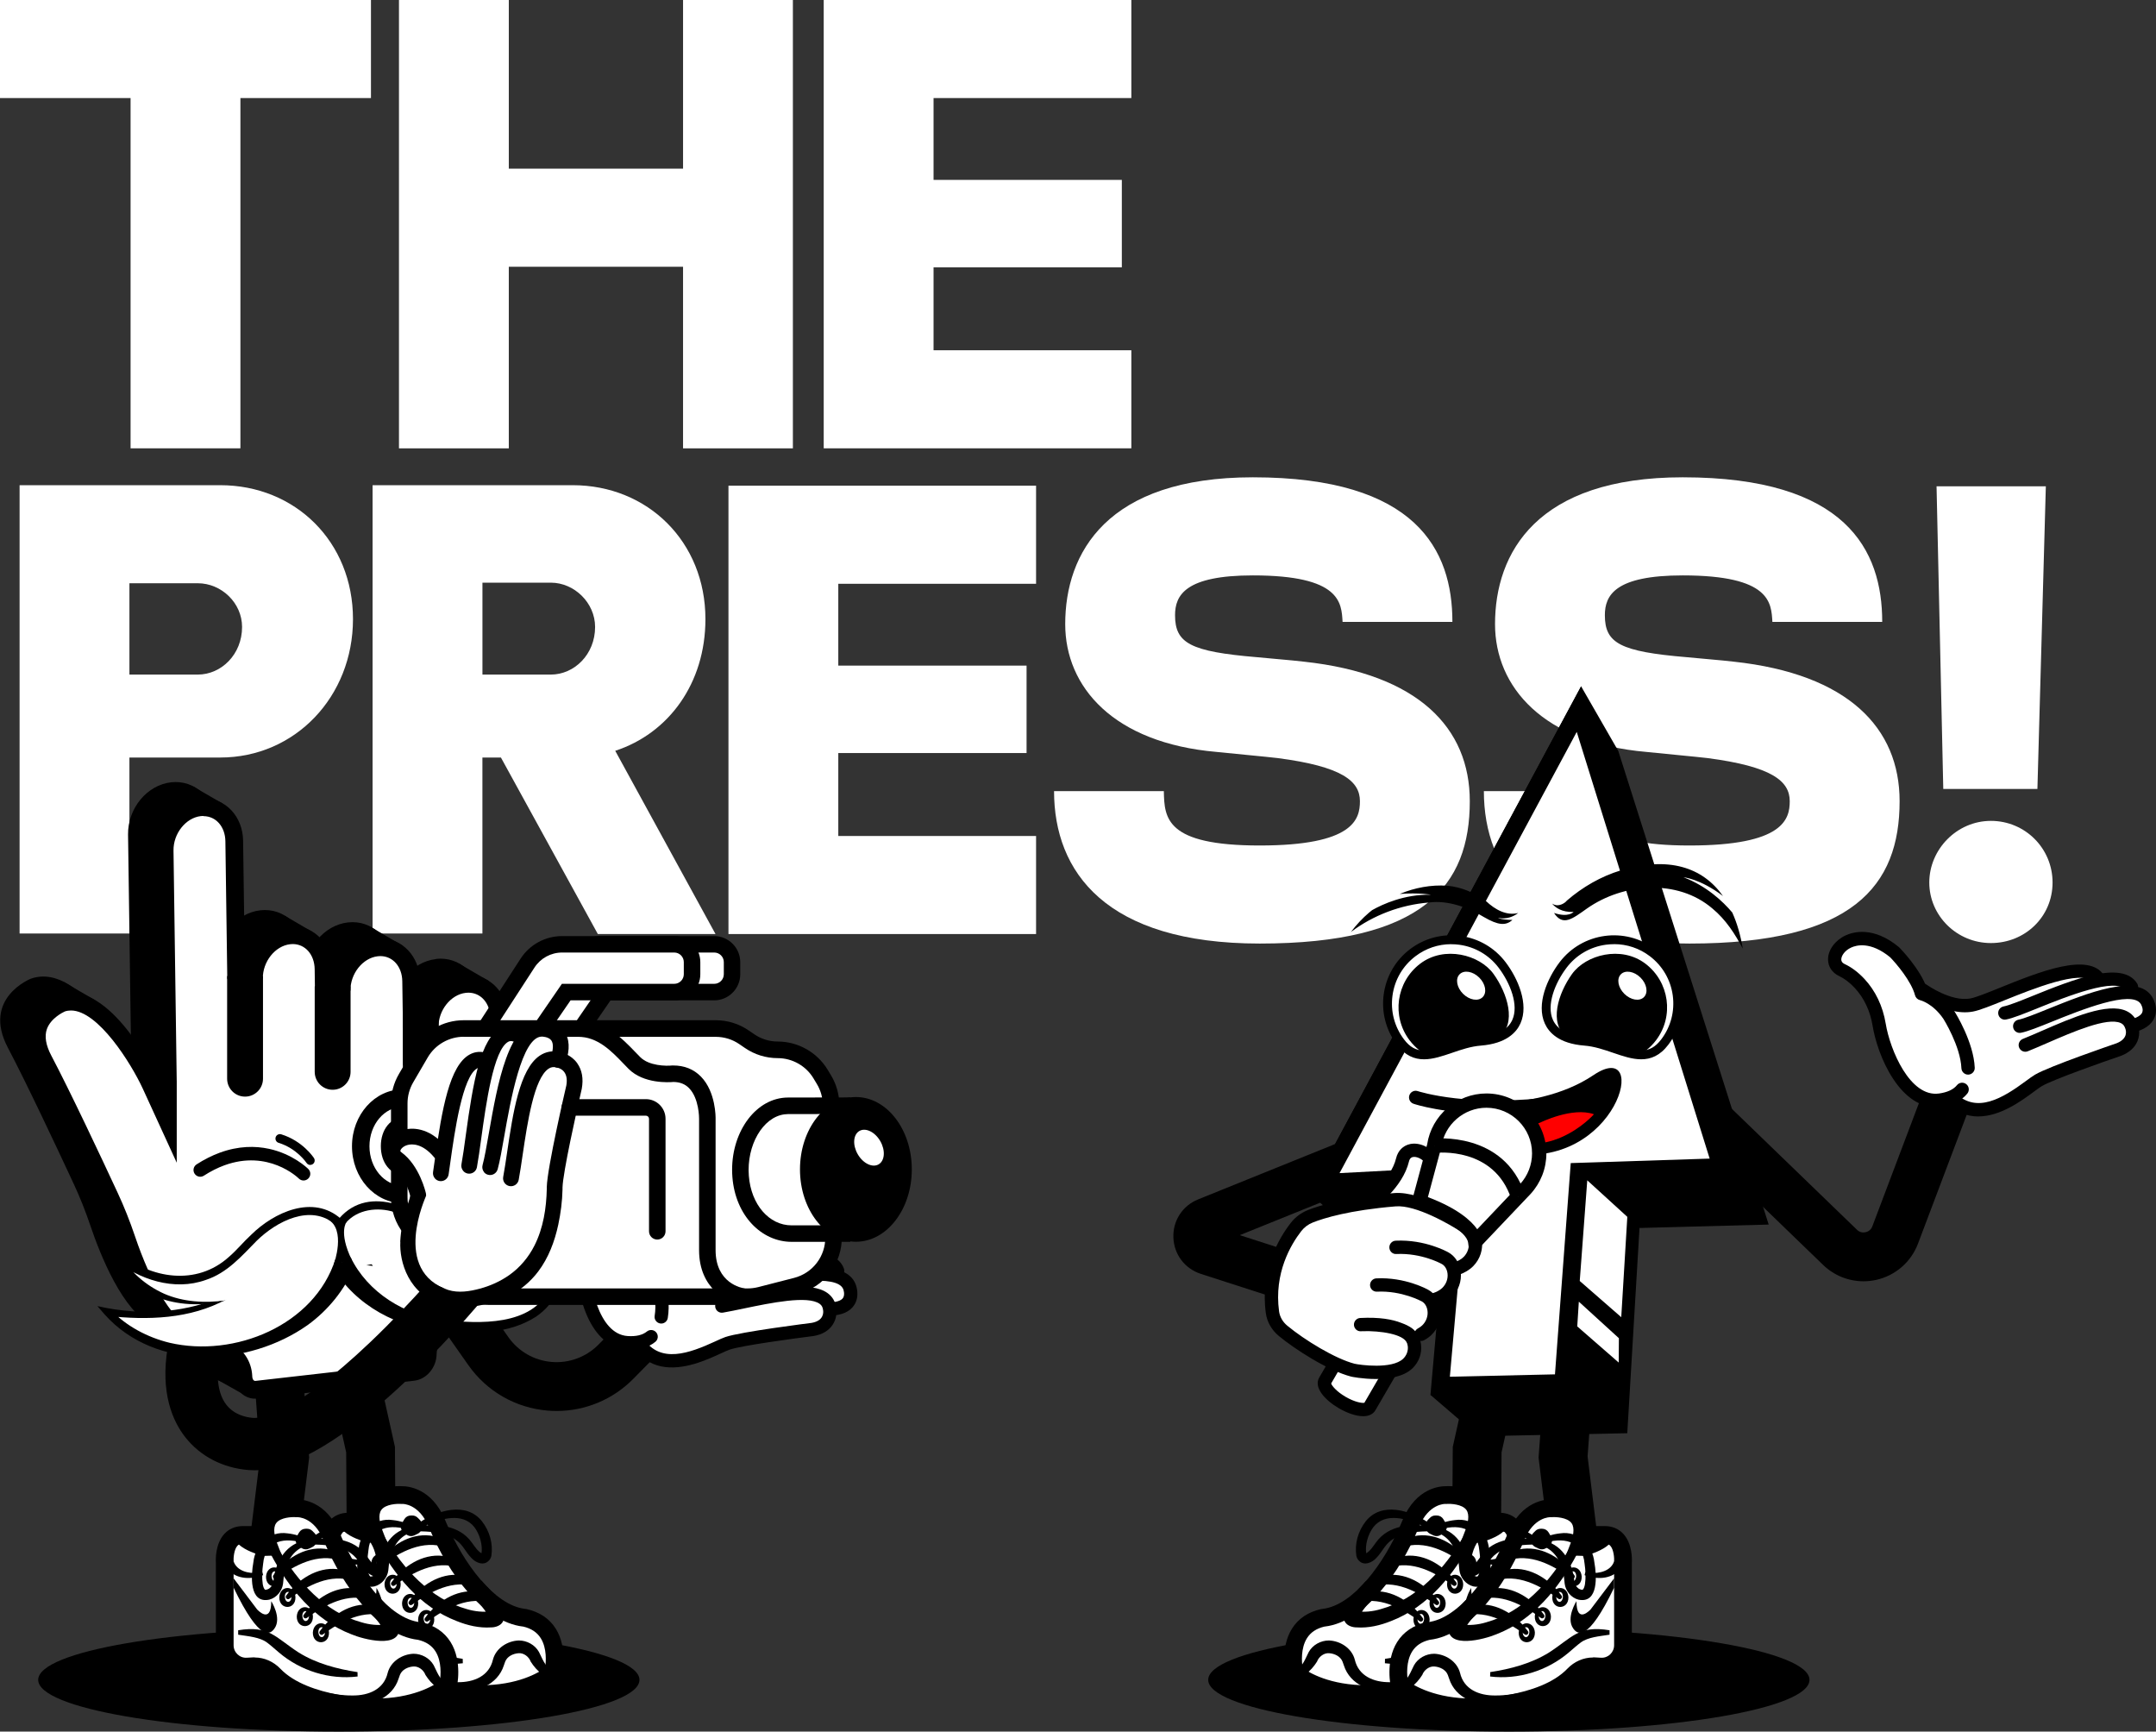 <?xml version="1.0" encoding="UTF-8"?>
<svg xmlns="http://www.w3.org/2000/svg" id="Layer_2" viewBox="0 0 519.42 417.1">
  <rect x="0" y="0" width="519.42" height="417.1" fill="#333333" stroke="none"/>
  <defs>
    <style>.cls-1,.cls-2,.cls-3{stroke-width:0px;}.cls-2{fill:#fff;}.cls-3{fill:red;}</style>
  </defs>
  <g id="Layer_1-2">
    <path class="cls-2" d="M89.37,0v23.62h-31.45v84.37h-26.46V23.62H0V0h89.37Z"></path>
    <path class="cls-2" d="M191.02,108h-26.46v-43.74h-41.98v43.74h-26.46V0h26.46v40.63h41.98V0h26.46v108Z"></path>
    <path class="cls-2" d="M272.56,23.62h-47.65v19.71h45.36v21.06h-45.36v19.98h47.65v23.62h-74.11V0h74.11v23.62Z"></path>
    <path class="cls-2" d="M4.72,116.87h48.33c18.09,0,31.99,13.63,31.99,32.26s-13.9,33.34-31.99,33.34h-21.87v42.39H4.72v-108ZM58.32,151.02c0-5.81-5-10.53-10.67-10.53h-16.47v22h16.47c5.67,0,10.67-4.86,10.67-11.47Z"></path>
    <path class="cls-2" d="M89.77,116.87h48.19c18.09,0,31.99,13.63,31.99,32.26,0,15.52-8.91,27.54-21.73,31.72l24.16,44.14h-28.35l-23.35-42.52h-4.46v42.39h-26.46v-108ZM143.37,151.02c0-5.81-5-10.67-10.67-10.67h-16.47v22.14h16.47c5.67,0,10.67-4.86,10.67-11.47Z"></path>
    <path class="cls-2" d="M249.61,140.62h-47.65v19.71h45.36v21.06h-45.36v19.98h47.65v23.62h-74.11v-108h74.11v23.62Z"></path>
    <path class="cls-2" d="M253.93,190.57h26.46c.13,6.48.41,13.09,23.08,13.09s24.16-6.34,24.16-10.67c0-4.86-4.32-8.37-19.84-10.39-2.16-.27-12.28-1.21-14.71-1.48-24.84-2.16-36.45-15.66-36.45-30.78,0-17.14,9.99-35.37,45.22-35.37,39.42,0,48.06,17.55,48.06,34.83h-26.46c-.27-4.59-.41-11.2-21.6-11.2-16.2,0-18.76,4.72-18.76,9.58,0,6.75,3.64,8.77,19.71,10.12,4.05.41,7.83.67,11.34,1.08,27.54,2.97,39.96,15.93,39.96,33.61,0,20.38-11.2,34.29-50.62,34.29-37.12,0-49.54-17.28-49.54-36.72Z"></path>
    <path class="cls-2" d="M357.48,190.57h26.46c.14,6.48.41,13.09,23.08,13.09s24.16-6.34,24.16-10.67c0-4.86-4.32-8.37-19.84-10.39-2.16-.27-12.28-1.21-14.71-1.48-24.84-2.16-36.45-15.66-36.45-30.78,0-17.14,9.99-35.37,45.22-35.37,39.42,0,48.06,17.55,48.06,34.83h-26.46c-.27-4.59-.41-11.2-21.6-11.2-16.2,0-18.76,4.72-18.76,9.58,0,6.75,3.64,8.77,19.71,10.12,4.05.41,7.83.67,11.34,1.08,27.54,2.97,39.96,15.93,39.96,33.61,0,20.38-11.2,34.29-50.62,34.29-37.12,0-49.54-17.28-49.54-36.72Z"></path>
    <path class="cls-2" d="M479.65,197.73c8.23,0,14.85,6.61,14.85,14.85s-6.61,14.58-14.85,14.58-14.85-6.62-14.85-14.58,6.61-14.85,14.85-14.85ZM466.56,117.14h26.32l-2.03,72.9h-22.68l-1.62-72.9Z"></path>
    <ellipse class="cls-1" cx="363.51" cy="404.64" rx="72.43" ry="12.46"></ellipse>
    <polygon class="cls-1" points="361.55 380.23 361.75 349.85 365.21 334.33 353.73 331.77 350 348.52 349.79 380.15 361.55 380.23"></polygon>
    <polygon class="cls-1" points="374.33 380.91 386.01 379.48 382.48 350.81 384.02 329.88 372.29 329.02 370.67 351.1 374.33 380.91"></polygon>
    <path class="cls-2" d="M354.98,369.43c3.92-10.2-6.62-9.29-6.62-9.29,0,0-5.45-.43-8.47,6.82-.11.25-.21.5-.31.75-3.6,8.53-11.48,20.9-20.68,21.97-.1.01-.16.02-.16.02-9.53,2.12-6.88,13.23-6.88,13.23,0,0,5.56,5.16,17.6,5.16,0,0,16.82,0,24.34-7.85,1.3-1.36,3.09-2.13,4.96-2.03l1.44.08c2.96.16,5.44-2.19,5.44-5.15v-19.98s.53-6.62-4.39-6.62c0,0,.17,1.31-5.06,2.93l-1.2-.04Z"></path>
    <path class="cls-1" d="M329.46,410.22c.72,0,17.82-.1,25.89-8.5.9-.94,2.11-1.44,3.3-1.38l1.44.08c1.98.12,3.97-.61,5.42-1.98s2.28-3.3,2.28-5.3v-19.91c.05-.77.16-4.56-2.05-6.96-1.13-1.23-2.69-1.88-4.49-1.88h-2.44l.21,1.58c-.22.14-.56.34-1.09.58.25-2.16-.17-3.98-1.27-5.44-2.49-3.31-7.33-3.18-8.34-3.12-1.21-.02-7.13.3-10.4,8.13l-.31.74c-4.08,9.66-11.53,19.81-18.96,20.68l-.37.05c-3.13.7-5.5,2.29-7.03,4.73-2.94,4.7-1.53,10.82-1.47,11.08l.15.63.48.44c.25.23,6.32,5.73,19.05,5.73ZM358.43,396.06c-2.29,0-4.52.97-6.17,2.7-6.81,7.1-22.64,7.19-22.8,7.19-9.1,0-14.11-3.07-15.64-4.19-.21-1.4-.48-4.72,1.06-7.17.9-1.42,2.28-2.33,4.22-2.79h.06c9.75-1.15,18.15-13.25,22.39-23.27l.32-.76c2.36-5.65,6.31-5.52,6.33-5.51h.18s.18,0,.18,0c.89-.07,3.67.04,4.7,1.42.9,1.21.36,3.37-.25,4.97l-1.08,2.81,4.57.15.34-.11c1.15-.35,3.85-1.19,5.41-2.63.16.09.27.19.36.29.84.91.98,3,.92,3.81v.17s0,19.98,0,19.98c0,.84-.34,1.62-.94,2.19-.61.58-1.39.87-2.24.82l-1.44-.08c-.15,0-.3-.01-.45-.01Z"></path>
    <path class="cls-1" d="M310.53,404.06c2.89.82,5.36-1.58,6.76-3.81.43-1.19,1.7-2.16,2.97-2.03,1.31.11,2.68.76,3.18,2.02.11.28.22.61.32.9,1.49,4.71,6.69,6.76,11.26,6.06,2.85-.3,5.51-1.17,8.04-2.26l-.24-.73c-2.65.54-5.31,1.01-7.9.99-4.01.05-7.62-1.51-8.53-5.45-.73-2.76-3.49-4.5-6.23-4.6-1.96,0-3.89,1.05-4.85,2.76-.76,1.42-1.32,3.38-3.23,4.63-.39.26-.92.45-1.32.52l-.23,1.02h0Z"></path>
    <path class="cls-2" d="M333.66,400.1s8.15.19,14.9-4.06c6.74-4.24,5.26-6.02,13.86-6.02"></path>
    <path class="cls-1" d="M333.65,400.64c6.76.81,13.73-1.35,18.93-5.77,1.03-.86,2-1.76,2.9-2.42,1.74-1.28,4.39-1.49,6.94-1.88v-1.07c-7.54-1.23-8.96,1.75-14.61,5.38-4.22,2.62-9.21,3.95-14.14,4.7l-.02,1.07h0Z"></path>
    <path class="cls-1" d="M329.18,380.73c-1.93,2.17-7.13,6.8-5.1,10.02.59.93,1.87,1.26,2.75,1.25,2.87.2,5.7-.48,8.31-1.53,8.83-3.38,15.14-11.17,19.41-19.28,0,0-1.99-1.06-1.99-1.06-4.49,7.68-11.09,15.04-19.87,17.46-1.93.59-4.08.8-5.96.51.41.05.87.75.8,1.13.98-1.97,2.93-3.79,4.59-5.39,0,0-2.95-3.1-2.95-3.1h0Z"></path>
    <path class="cls-1" d="M337.7,372.73c5.58-1.9,11.04,1.05,15.48,4.28.48.37,1.13-.28.76-.76-2.8-3.85-7.4-6.91-12.33-6.38-1.66.22-3.26.79-4.52,1.98-.21.2-.22.54-.02.76.17.18.42.2.64.11h0Z"></path>
    <path class="cls-1" d="M334.6,377.63c5.58-1.9,11.04,1.05,15.48,4.28.48.37,1.13-.28.76-.76-2.8-3.85-7.39-6.91-12.33-6.38-1.66.22-3.26.79-4.52,1.98-.21.2-.22.54-.02.76.17.18.42.2.64.11h0Z"></path>
    <path class="cls-1" d="M330.38,382.25c5.58-1.9,11.04,1.05,15.48,4.28.48.37,1.13-.28.76-.76-2.8-3.85-7.39-6.91-12.33-6.38-1.66.22-3.26.79-4.52,1.98-.21.2-.22.54-.02.76.17.18.42.2.64.11h0Z"></path>
    <path class="cls-1" d="M326.52,386.22c5.58-1.9,11.04,1.05,15.48,4.28.48.37,1.13-.28.76-.76-2.8-3.85-7.39-6.91-12.33-6.38-1.66.22-3.26.79-4.52,1.98-.21.2-.22.54-.02.76.17.18.42.2.64.11h0Z"></path>
    <path class="cls-1" d="M354.38,376.57c-.16,1.49-1.44,1.52-1.63,0-.04-1.61,1.7-1.76,1.63,0h0ZM355.71,376.57c-.19-2.93-3.75-2.96-3.89,0-.07,3.16,3.95,3.12,3.89,0h0Z"></path>
    <path class="cls-1" d="M351.18,381.53c-.16,1.49-1.44,1.52-1.63,0-.04-1.61,1.7-1.76,1.63,0h0ZM352.51,381.53c-.19-2.93-3.75-2.96-3.89,0-.07,3.16,3.95,3.12,3.89,0h0Z"></path>
    <path class="cls-1" d="M346.96,386.15c-.16,1.49-1.44,1.52-1.63,0-.04-1.61,1.7-1.76,1.63,0h0ZM348.29,386.15c-.19-2.93-3.75-2.96-3.89,0-.08,3.16,3.95,3.12,3.89,0h0Z"></path>
    <path class="cls-1" d="M343.09,390.02c-.16,1.49-1.44,1.52-1.63,0-.04-1.61,1.7-1.76,1.63,0h0ZM344.42,390.02c-.19-2.93-3.75-2.96-3.89,0-.07,3.16,3.95,3.12,3.89,0h0Z"></path>
    <path class="cls-1" d="M363.51,372.93c-.8,2.29-3.59,2.96-5.81,2.72,0,0-1.11-.15-1.11-.15l-.19.72c2.74,1.03,6.22,1.09,8.36-1.24.32-.37.59-.67.86-1.23l-2.11-.81h0Z"></path>
    <path class="cls-1" d="M344.97,368.15c0-.18.34-.42.51-.36.01,0-.02,0-.03,0-.16-.03-.47-.09-.63-.11-4.67-.74-10.29-.38-13.29,3.82-.74.98-1.41,2.12-2.42,2.67-.1.05-.12.03-.08.03.05-.01.11.05.08,0-.06-.06.04.03.05.08-.35-2.13.42-4.72,1.7-6.42,2.86-3.68,8.19-2.05,11.84-.34.19.1.75.35.94.45.4.21.71,0,1.35.18h0ZM345.98,368.52c-.42-.54-1.23-1.48-2.01-1.86-4.26-2.84-11.08-4.99-14.9-.26-1.88,2.39-2.74,5.4-2.3,8.36.07.4.35.96.69,1.23,1.25,1.27,3.21.34,4.13-.73,1.35-1.34,2-3.11,3.55-4.2,2.66-2.09,6.61-2.18,9.93-2.22,0,0,.17,0,.17,0h.09c.22.07.61-.14.65-.34h0Z"></path>
    <path class="cls-1" d="M346,368.26c.04.08.05.25-.02.36-.06.12-.2.17-.13.14.09-.03.35-.12.45-.15,4.71-1.61,9.6-.91,10.1,4.9.23,1.53.32,3.37.09,4.87-.07.47-.26,1.13-.54,1.34.03.1-.71,0-1.12-.36-.5-.38-.85-1.04-.92-1.7-.34-4.1-2.65-8.59-6.97-9.61-.53-.19-.46.13-.96.21h0ZM344.94,368.41c.31.31,1.24.76,1.6.88,2.67,1.07,4.2,3.69,4.73,6.45.16.72.26,1.8.33,2.54.23,1.76,1.56,3.39,3.32,3.84,4.91,1.01,4.39-5.94,3.83-9-.43-4.15-3.79-7.62-8.23-6.97-1.82.19-3.53.76-5.12,1.61.02,0-.17.07-.28.21-.12.14-.17.33-.17.43h0Z"></path>
    <path class="cls-1" d="M346.19,365.05h-.39c-.48,0-.93.19-1.27.53l-.49.49c-.34.34-.53.79-.53,1.27v.49c0,.69.4,1.33,1.02,1.62l.81.39c.55.26,1.2.23,1.71-.09l.65-.4c.84-.52,1.11-1.61.6-2.46l-.58-.97c-.33-.54-.91-.87-1.54-.87Z"></path>
    <path class="cls-1" d="M354.45,382.48s-2.61,4.03-.79,6.59c1.03,1.45,3.47,3.41,9.84-9.81v-2.26l-5.65,7.48s-3.41,3.79-3.41-2Z"></path>
    <path class="cls-2" d="M380.34,372.63c3.92-10.2-6.62-9.29-6.62-9.29,0,0-5.45-.43-8.47,6.82-.11.25-.21.5-.31.75-3.6,8.53-11.48,20.9-20.68,21.97-.1.01-.16.02-.16.02-9.53,2.12-6.88,13.23-6.88,13.23,0,0,5.56,5.16,17.6,5.16,0,0,16.82,0,24.34-7.85,1.3-1.36,3.09-2.13,4.96-2.03l1.44.08c2.96.16,5.44-2.19,5.44-5.15v-19.98s.53-6.62-4.39-6.62c0,0,.17,1.31-5.06,2.93l-1.2-.04Z"></path>
    <path class="cls-1" d="M354.81,413.42c.72,0,17.82-.1,25.89-8.5.9-.94,2.11-1.45,3.3-1.38l1.44.08c1.98.12,3.97-.61,5.42-1.98s2.28-3.3,2.28-5.3v-19.91c.05-.77.16-4.56-2.05-6.96-1.13-1.23-2.69-1.88-4.49-1.88h-2.44l.21,1.58c-.22.14-.56.34-1.09.58.25-2.16-.17-3.98-1.27-5.44-2.49-3.31-7.32-3.19-8.34-3.12-1.19-.06-7.13.3-10.4,8.13l-.31.74c-4.09,9.67-11.53,19.81-18.96,20.68l-.37.05c-3.13.7-5.5,2.29-7.03,4.73-2.94,4.7-1.53,10.82-1.47,11.08l.15.63.48.44c.25.23,6.32,5.73,19.05,5.73ZM383.79,399.25c-2.29,0-4.52.97-6.18,2.7-6.79,7.09-22.64,7.19-22.8,7.19-8.99,0-14.08-3.08-15.64-4.2-.21-1.41-.47-4.72,1.06-7.16.9-1.42,2.28-2.33,4.22-2.79h.03c9.77-1.15,18.18-13.25,22.41-23.27l.32-.76c2.34-5.61,6.2-5.51,6.37-5.51h.14s.18,0,.18,0c.89-.07,3.67.04,4.7,1.42.9,1.21.36,3.37-.25,4.97l-1.08,2.81,4.57.14.34-.11c1.15-.35,3.85-1.19,5.41-2.63.16.09.27.19.36.29.84.91.98,3,.92,3.81v.17s0,19.98,0,19.98c0,.84-.34,1.62-.94,2.19-.61.58-1.39.87-2.24.82l-1.44-.08c-.15,0-.3-.01-.45-.01Z"></path>
    <path class="cls-1" d="M335.89,407.26c2.89.82,5.36-1.58,6.76-3.81.43-1.19,1.7-2.16,2.97-2.03,1.31.11,2.68.76,3.18,2.02.11.28.22.61.32.9,1.49,4.71,6.69,6.76,11.26,6.06,2.85-.3,5.51-1.17,8.04-2.26l-.24-.73c-2.65.54-5.31,1.01-7.9.99-4.01.05-7.62-1.51-8.53-5.45-.73-2.76-3.49-4.5-6.23-4.6-1.96,0-3.89,1.05-4.85,2.76-.76,1.42-1.32,3.38-3.23,4.63-.39.26-.92.45-1.32.52l-.23,1.02h0Z"></path>
    <path class="cls-2" d="M359.01,403.3s8.15.19,14.9-4.06c6.74-4.24,5.26-6.02,13.86-6.02"></path>
    <path class="cls-1" d="M359,403.83c6.76.81,13.73-1.35,18.93-5.77,1.03-.86,2-1.76,2.9-2.42,1.74-1.28,4.39-1.49,6.94-1.88v-1.07c-7.54-1.23-8.96,1.75-14.61,5.38-4.22,2.62-9.21,3.95-14.14,4.7l-.02,1.07h0Z"></path>
    <path class="cls-1" d="M354.54,383.92c-2.19,2.43-4.73,4.56-5.56,7.96-.51,5.44,8.69,2.98,11.52,1.78,8.83-3.38,15.13-11.17,19.41-19.28,0,0-1.99-1.06-1.99-1.06-4.49,7.68-11.09,15.04-19.87,17.46-1.93.59-4.08.8-5.96.51.41.05.87.75.8,1.13.97-1.97,2.93-3.79,4.59-5.39,0,0-2.95-3.1-2.95-3.1h0Z"></path>
    <path class="cls-1" d="M363.05,375.92c5.58-1.9,11.04,1.05,15.48,4.28.48.37,1.13-.28.76-.76-2.8-3.85-7.4-6.91-12.33-6.38-1.66.22-3.26.79-4.52,1.98-.21.2-.22.54-.02.76.17.18.42.2.64.11h0Z"></path>
    <path class="cls-1" d="M359.96,380.82c5.58-1.9,11.04,1.05,15.48,4.28.48.37,1.13-.28.76-.76-2.8-3.85-7.4-6.91-12.33-6.38-1.66.22-3.26.79-4.52,1.98-.21.2-.22.54-.02.76.17.18.42.2.64.11h0Z"></path>
    <path class="cls-1" d="M355.74,385.44c5.58-1.9,11.04,1.05,15.48,4.28.48.37,1.13-.28.76-.76-2.8-3.85-7.4-6.91-12.33-6.38-1.66.22-3.26.79-4.52,1.98-.21.2-.22.54-.02.76.17.18.42.2.64.11h0Z"></path>
    <path class="cls-1" d="M351.87,389.41c5.58-1.9,11.04,1.05,15.48,4.28.48.37,1.13-.28.76-.76-2.8-3.85-7.39-6.91-12.33-6.38-1.66.22-3.26.79-4.52,1.98-.21.2-.22.54-.02.76.17.18.42.2.64.11h0Z"></path>
    <path class="cls-1" d="M379.73,379.76c-.16,1.49-1.44,1.52-1.63,0-.04-1.61,1.7-1.76,1.63,0h0ZM381.06,379.76c-.19-2.93-3.75-2.96-3.89,0-.07,3.16,3.95,3.12,3.89,0h0Z"></path>
    <path class="cls-1" d="M376.53,384.72c-.16,1.49-1.44,1.52-1.63,0-.04-1.61,1.7-1.76,1.63,0h0ZM377.86,384.72c-.19-2.93-3.75-2.96-3.89,0-.07,3.16,3.95,3.12,3.89,0h0Z"></path>
    <path class="cls-1" d="M372.31,389.34c-.16,1.49-1.44,1.52-1.63,0-.04-1.61,1.7-1.76,1.63,0h0ZM373.65,389.34c-.19-2.93-3.75-2.96-3.89,0-.07,3.16,3.95,3.12,3.89,0h0Z"></path>
    <path class="cls-1" d="M368.45,393.22c-.16,1.49-1.44,1.52-1.63,0-.04-1.61,1.7-1.76,1.63,0h0ZM369.78,393.22c-.19-2.93-3.75-2.96-3.89,0-.07,3.16,3.95,3.12,3.89,0h0Z"></path>
    <path class="cls-1" d="M388.86,376.13c-.8,2.29-3.59,2.96-5.81,2.72,0,0-1.11-.15-1.11-.15l-.19.72c2.74,1.03,6.22,1.09,8.36-1.24.32-.37.59-.67.86-1.23l-2.11-.81h0Z"></path>
    <path class="cls-1" d="M370.33,371.35c0-.18.34-.42.51-.36.01,0-.02,0-.03,0-.16-.03-.47-.09-.63-.11-4.67-.74-10.29-.38-13.29,3.82-.74.98-1.41,2.12-2.42,2.67-.1.05-.12.03-.08.03.05-.01.11.05.08,0-.06-.06.04.03.05.08-.35-2.13.42-4.72,1.7-6.42,2.86-3.68,8.19-2.05,11.84-.34.19.1.75.35.94.45.4.21.71,0,1.35.18h0ZM371.33,371.71c-.42-.54-1.23-1.48-2.01-1.86-4.26-2.84-11.08-4.99-14.9-.26-1.88,2.39-2.74,5.4-2.3,8.36.07.4.35.96.69,1.23,1.25,1.27,3.21.34,4.13-.73,1.35-1.34,2-3.11,3.55-4.2,2.66-2.09,6.61-2.18,9.93-2.22,0,0,.17,0,.17,0h.09c.22.07.61-.14.65-.34h0Z"></path>
    <path class="cls-1" d="M371.36,371.45c.04.08.05.25-.02.36-.06.12-.2.17-.13.14.09-.03.35-.12.45-.15,4.71-1.61,9.6-.91,10.1,4.9.23,1.53.32,3.37.09,4.87-.07.47-.26,1.13-.54,1.34.03.1-.71,0-1.12-.36-.5-.38-.85-1.04-.92-1.7-.34-4.1-2.65-8.59-6.97-9.61-.53-.2-.46.13-.96.21h0ZM370.3,371.61c.31.31,1.24.76,1.6.88,2.67,1.07,4.2,3.69,4.73,6.45.16.72.26,1.8.33,2.54.23,1.76,1.56,3.39,3.32,3.84,4.91,1.01,4.39-5.94,3.83-9-.43-4.15-3.79-7.62-8.23-6.97-1.82.19-3.53.76-5.12,1.61.02,0-.17.07-.28.21-.12.14-.17.33-.17.43h0Z"></path>
    <path class="cls-1" d="M371.55,368.24h-.39c-.48,0-.93.19-1.27.53l-.49.49c-.34.34-.53.79-.53,1.27v.49c0,.69.4,1.33,1.02,1.62l.81.39c.55.26,1.2.23,1.71-.09l.65-.4c.84-.52,1.11-1.61.6-2.46l-.58-.97c-.33-.54-.91-.87-1.54-.87Z"></path>
    <path class="cls-1" d="M379.81,385.67s-2.61,4.03-.79,6.59c1.03,1.45,3.47,3.41,9.84-9.81v-2.26l-5.65,7.48s-3.41,3.79-3.41-2Z"></path>
    <path class="cls-1" d="M134.1,339.87c-.72,0-1.44-.03-2.17-.09-7.69-.64-14.64-4.62-19.08-10.93l-6.81-9.69,9.62-6.77,6.81,9.69c2.43,3.45,6.23,5.63,10.43,5.98,4.2.35,8.31-1.17,11.28-4.17l19.02-19.28,8.37,8.26-19.02,19.28c-4.91,4.97-11.54,7.72-18.45,7.72Z"></path>
    <path class="cls-2" d="M335.8,328.89l-5.81,9.99c-.67,1.16-3.63.7-6.61-1.03s-4.84-4.07-4.17-5.23l4.35-7.48"></path>
    <path class="cls-1" d="M328.42,341.13c-1.75,0-3.9-.78-5.84-1.9-3.37-1.96-6.15-5.02-4.75-7.42l4.35-7.48,2.77,1.61-4.25,7.31c.18.55,1.29,1.94,3.48,3.21,2.19,1.28,3.96,1.56,4.52,1.44l5.71-9.82,2.77,1.61-5.81,9.99c-.6,1.02-1.67,1.45-2.96,1.45Z"></path>
    <path class="cls-1" d="M448.95,308.63c-3.59,0-7.08-1.38-9.73-3.94l-34.94-33.76,8.17-8.46,34.94,33.76c.76.74,1.62.68,2.07.58.45-.1,1.25-.42,1.62-1.41l14.18-37.51,11,4.16-14.18,37.51c-1.67,4.43-5.43,7.69-10.05,8.73-1.03.23-2.06.34-3.09.34Z"></path>
    <path class="cls-1" d="M312.93,314.47l-23.62-7.62c-3.87-1.25-6.47-4.69-6.62-8.75s2.2-7.68,5.97-9.2l42.1-17.01,4.4,10.9-36.47,14.73,17.84,5.76-3.61,11.19Z"></path>
    <polygon class="cls-1" points="344.63 336.01 356.22 345.95 392.04 345.23 394.99 295.79 382.4 284.31 344.63 336.01"></polygon>
    <polyline class="cls-1" points="381.52 296.14 426.11 294.97 389.88 180.9 380.92 165.32 315.37 287.26 327.38 298.21 347.99 297.91"></polyline>
    <polygon class="cls-2" points="351.44 283.21 319.05 284.92 380.4 170.81 414.77 281.13 380.41 282.24 376.62 333.14 346.97 333.82 351.44 283.21"></polygon>
    <path class="cls-1" d="M379.87,176.31l32.02,102.77-29.63.96-3.84.12-.29,3.83-3.51,47.06-25.32.57,4.05-45.77.43-4.91-4.92.26-26.14,1.38,57.14-106.27M380.92,165.32l-65.56,121.94,33.73-1.78-4.47,50.53,33.98-.77,3.79-50.93,35.25-1.14-36.72-117.86h0Z"></path>
    <polygon class="cls-2" points="382.4 284.31 392.05 293.11 390.59 317.28 380.59 308.56 382.4 284.31"></polygon>
    <polygon class="cls-2" points="380.37 313.54 390.02 322.34 389.98 328.21 379.99 319.5 380.37 313.54"></polygon>
    <path class="cls-1" d="M345.68,265.25s23.34,3.75,38.22-6.28c13.99-9.43,5.84,23.29-20.6,18.77-3.12-.53-6.01-2.01-8.36-4.13l-9.26-8.35Z"></path>
    <path class="cls-1" d="M360.4,268.32c-12.52,0-19.47-2.32-19.86-2.45-.84-.29-1.28-1.2-1-2.04.29-.84,1.2-1.29,2.04-1,.16.05,12.55,4.13,33.9,1.21.87-.12,1.69.5,1.81,1.37.12.88-.49,1.69-1.37,1.81-5.85.8-11.04,1.1-15.52,1.1Z"></path>
    <path class="cls-3" d="M357.09,271.6s3.56-2.47,10.61-1.1c0,0-.79.1-1.56.43-.9.38-.95,1.65-.07,2.09h0c.5.25,1.11.13,1.44-.33.46-.65,1.45-1.55,3.58-2.29,0,0,7.75-3.85,12.92-2,0,0-11.96,13.7-26.91,3.2Z"></path>
    <path class="cls-2" d="M401.06,251.02c5.13-6.76,3.81-16.4-2.95-21.53-6.76-5.13-16.4-3.81-21.53,2.95-5.13,6.76-7.37,17.37,5.18,18.36,7.85.62,14.17,6.99,19.3.23Z"></path>
    <path class="cls-1" d="M395.39,255.16c-2.19,0-4.46-.78-6.69-1.54-2.25-.77-4.57-1.57-7.02-1.76-6.11-.48-8.54-3.16-9.51-5.33-2.09-4.66.61-10.85,3.56-14.74,5.48-7.22,15.81-8.63,23.03-3.16,3.5,2.65,5.75,6.51,6.35,10.86s-.54,8.67-3.19,12.17c-2,2.64-4.22,3.5-6.52,3.5ZM388.85,227.43c-.65,0-1.31.04-1.97.13-3.78.52-7.14,2.48-9.45,5.52-2.8,3.69-4.91,9.01-3.31,12.57,1.07,2.38,3.67,3.75,7.73,4.07,2.73.21,5.29,1.09,7.55,1.87,5.01,1.72,7.98,2.51,10.82-1.22,2.31-3.04,3.29-6.8,2.78-10.59-.52-3.78-2.48-7.14-5.52-9.45-2.51-1.91-5.51-2.91-8.61-2.91Z"></path>
    <path class="cls-1" d="M393.9,254.63c-.75-.44-1.57-.76-2.42-.93-.56-.32-1.12-.65-1.72-.89-1.3-.52-2.68-.44-4.04-.55-1.3-.1-2.64-.52-3.89-.88-1.33-.38-2.67-.82-3.94-1.38-.15-.07-.31-.12-.46-.15-4.34-3.37-2.05-10.55,1.29-15.22s11.86-6.92,17.68-2.51c5.81,4.41,6.96,12.68,2.56,18.47-1.37,1.81-3.12,3.16-5.05,4.03Z"></path>
    <ellipse class="cls-2" cx="393.27" cy="237.4" rx="2.76" ry="3.91" transform="translate(-51.99 350.37) rotate(-45.35)"></ellipse>
    <path class="cls-2" d="M337.4,251.02c-5.13-6.76-3.81-16.4,2.95-21.53,6.76-5.13,16.4-3.81,21.53,2.95,5.13,6.76,7.37,17.37-5.18,18.36-7.85.62-14.17,6.99-19.3.23Z"></path>
    <path class="cls-1" d="M343.07,255.16c-2.3,0-4.52-.86-6.52-3.5-5.48-7.22-4.06-17.55,3.16-23.03,3.5-2.65,7.82-3.79,12.17-3.19,4.35.6,8.21,2.85,10.86,6.35,2.95,3.89,5.65,10.08,3.56,14.74-.97,2.16-3.41,4.84-9.51,5.33-2.46.19-4.78.99-7.02,1.76-2.23.76-4.5,1.54-6.69,1.54ZM349.61,227.43c-3.1,0-6.1,1-8.61,2.91-3.04,2.31-5,5.66-5.52,9.45s.47,7.54,2.78,10.59c2.83,3.73,5.8,2.94,10.81,1.22,2.26-.78,4.82-1.65,7.55-1.87,4.06-.32,6.66-1.69,7.73-4.07,1.6-3.56-.51-8.88-3.31-12.57-2.31-3.04-5.66-5-9.45-5.52-.66-.09-1.32-.13-1.97-.13Z"></path>
    <path class="cls-1" d="M344.66,254.63c.75-.44,1.57-.76,2.42-.93.56-.32,1.12-.65,1.72-.89,1.3-.52,2.68-.44,4.04-.55,1.3-.1,2.64-.52,3.89-.88,1.33-.38,2.67-.82,3.94-1.38.15-.07.31-.12.46-.15,4.34-3.37,2.05-10.55-1.29-15.22s-11.86-6.92-17.68-2.51c-5.81,4.41-6.96,12.68-2.56,18.47,1.37,1.81,3.12,3.16,5.05,4.03Z"></path>
    <ellipse class="cls-2" cx="354.42" cy="237.4" rx="2.76" ry="3.91" transform="translate(-63.54 322.73) rotate(-45.35)"></ellipse>
    <path class="cls-1" d="M360.95,221.1c2.11.41,3.74-.38,4.76-1.14,0-.01.02-.02.02-.03-2.79.68-5.51-.79-7.71-2.87-2.72-2.03-5.98-3.41-9.36-3.71-3.87-.27-7.81.47-11.44,1.98,4.67-.36,7.49.19,7.49.19-6.35-.14-11.59,2.27-14.14,3.71-.25.2-.49.39-.73.59-1.62,1.38-3.09,2.96-4.37,4.67,5.4-4.06,11.97-6.54,18.72-7.09,4.62-.63,9.54,1.19,13.35,3.52,3.35,1.94,5.2,2.14,6.83.67-2.65-.02-3.42-.47-3.42-.47Z"></path>
    <path class="cls-1" d="M417.35,219.82c-2.29-2.71-6.18-6.38-11.77-8.51,0,0,4.02.35,9.52,4.52-4.9-6.92-13.08-9.63-24.62-6.18-4.79,1.46-9.21,4.01-13,7.29-.51.67-1.87,1.4-2.93,1.01-.23-.07-.43-.18-.63-.3.81.99,2.36,2.12,5.19,2.02,0,0-1.23,1.42-4.72.24,2.13,3.28,4.4,1.44,7.94-1.07,8.71-6.11,21.74-7.24,30.21-.01,3.23,2.66,5.45,6.13,7.33,9.68-.53-3.23-1.38-6.14-2.53-8.69Z"></path>
    <path class="cls-2" d="M330.22,289.61s6.27-4.4,7.67-10.23c1.4-5.83,13.01-.17,6.76,11.58"></path>
    <path class="cls-1" d="M344.65,292.56c-.25,0-.51-.06-.75-.19-.78-.42-1.08-1.39-.66-2.17,2.9-5.45,1.26-8.65.42-9.77-1.02-1.37-2.42-1.9-3.27-1.73-.31.06-.74.24-.94,1.06-1.53,6.35-8.03,10.98-8.31,11.17-.72.51-1.72.33-2.23-.39-.51-.72-.33-1.72.39-2.23.06-.04,5.79-4.13,7.04-9.29.44-1.84,1.68-3.09,3.41-3.45,2.21-.45,4.82.73,6.48,2.95,1.21,1.61,3.61,6.13-.16,13.2-.29.54-.84.85-1.42.85Z"></path>
    <path class="cls-2" d="M350.83,305.62c1.16-.4,2.18-.97,2.95-1.75,2.66-2.71,1.97-7-.71-8.34,0,0-10.55-7.06-17.01-6.53-11.19.92-17.47,2.83-20.41,4-1.36.54-2.54,1.43-3.43,2.58-2.39,3.08-7.04,10.41-5.68,20.51.24,1.75,1.16,3.33,2.52,4.46,3.92,3.25,11.64,8.15,16.84,9.5.49.13,9.65,1.79,13.22-1.58,2.48-2.34,2-6.21-.35-7.51,0,0-3.27-2.26-11-1.88,0,0,11.12-.57,12.69,3.92"></path>
    <path class="cls-1" d="M331.46,332.17c-3.21,0-5.9-.56-5.95-.58-5.65-1.47-13.61-6.63-17.46-9.82-1.7-1.42-2.8-3.36-3.09-5.48-1.4-10.37,3.16-18.05,6-21.71,1.07-1.38,2.49-2.44,4.11-3.09,2.83-1.12,9.31-3.15,20.87-4.11,6.71-.52,16.88,6.03,17.96,6.74,1.63.86,2.75,2.49,3.08,4.49.38,2.29-.38,4.67-2.04,6.36-.89.91-2.09,1.63-3.57,2.15-.84.29-1.75-.15-2.04-.98-.29-.84.15-1.75.98-2.04,1.01-.35,1.8-.81,2.34-1.36.94-.96,1.38-2.3,1.17-3.59-.17-1-.71-1.82-1.45-2.2-.06-.03-.12-.06-.17-.1-2.81-1.88-11.13-6.69-15.99-6.26-11.15.92-17.28,2.83-19.95,3.89-1.09.43-2.04,1.15-2.76,2.07-2.53,3.26-6.6,10.11-5.35,19.32.18,1.32.87,2.54,1.96,3.44,4.19,3.48,11.58,7.98,16.22,9.18,1.29.3,9,1.37,11.71-1.19.84-.8,1.26-1.93,1.12-3.05-.03-.21-.07-.4-.13-.59-.02-.05-.04-.09-.06-.14-.77-2.2-6.58-2.99-10.59-2.87-.17,0-.34.01-.51.02-.89.06-1.63-.64-1.68-1.52-.04-.88.64-1.64,1.52-1.68,4.62-.24,7.76.34,9.9,1.19,1.12.4,1.78.78,2.01.92,1.5.85,2.49,2.4,2.73,4.27.27,2.12-.51,4.28-2.1,5.78-2.14,2.02-5.69,2.54-8.77,2.54Z"></path>
    <path class="cls-2" d="M345.51,313.09c1.17-.36,2.22-.89,3.02-1.64,2.76-2.61,2.23-6.92-.39-8.36,0,0-5.08-2.92-11.8-2.6"></path>
    <path class="cls-1" d="M345.51,314.69c-.68,0-1.32-.44-1.53-1.13-.26-.85.21-1.74,1.06-2.01,1.02-.32,1.83-.75,2.39-1.28.98-.93,1.47-2.25,1.3-3.55-.13-1.01-.64-1.85-1.37-2.25-.07-.04-4.82-2.7-10.96-2.41-.88.07-1.64-.64-1.68-1.53-.04-.88.64-1.64,1.53-1.68,7.1-.33,12.46,2.69,12.68,2.81,1.62.89,2.71,2.59,2.98,4.64.29,2.31-.56,4.65-2.28,6.28-.92.87-2.15,1.55-3.64,2.01-.16.05-.32.07-.47.07Z"></path>
    <path class="cls-2" d="M331.67,309.53c6.57-.33,11.64,2.55,11.64,2.55,2.62,1.45,3.15,5.76.39,8.36-.39.37-.85.69-1.35.96"></path>
    <path class="cls-1" d="M342.36,323c-.57,0-1.12-.31-1.41-.84-.42-.78-.13-1.75.65-2.17.39-.21.73-.45,1.01-.71.98-.93,1.47-2.25,1.3-3.55-.13-1.01-.64-1.85-1.37-2.25-.06-.03-4.79-2.63-10.79-2.35-.88.06-1.64-.64-1.68-1.52-.04-.88.64-1.64,1.52-1.68,6.95-.34,12.29,2.63,12.51,2.76,1.63.9,2.72,2.59,2.98,4.64.29,2.31-.56,4.66-2.28,6.28-.48.46-1.05.86-1.7,1.21-.24.13-.5.19-.76.19Z"></path>
    <path class="cls-2" d="M355.42,299.11l12.04-12.67h0c2.09-2.27,3.37-5.28,3.37-8.61,0-7.03-5.7-12.72-12.72-12.72-6.4,0-11.68,4.73-12.57,10.89l-3.62,13.44s12.83,4.47,13.5,9.68Z"></path>
    <path class="cls-1" d="M354.17,302.94l-.47-3.6c-.37-2.86-7.45-6.56-12.36-8.27l-1.52-.53,4.01-14.89c1.07-7,7.18-12.26,14.27-12.26,7.97,0,14.45,6.48,14.45,14.45,0,3.62-1.36,7.1-3.83,9.78l-14.56,15.33ZM344,288.35c7.14,2.71,10.4,5.64,11.89,7.75l10.31-10.86c1.86-2.02,2.9-4.66,2.9-7.42,0-6.06-4.93-10.99-10.99-10.99-5.42,0-10.09,4.04-10.86,9.41l-.04.2-3.2,11.91Z"></path>
    <path class="cls-2" d="M463.18,238.47s6.45,4.66,11.85,3.61,26.49-12.55,30.5-6.27l2.21,13.89-28.98,14.19-11.4,1.09-4.19-26.51"></path>
    <path class="cls-1" d="M467.37,266.58c-.78,0-1.46-.57-1.58-1.35l-4.19-26.51c-.1-.64.19-1.28.74-1.62.55-.34,1.25-.31,1.78.06.06.04,5.97,4.24,10.61,3.34,1.33-.26,3.98-1.32,7.04-2.56,9.58-3.87,21.5-8.68,25.12-3,.12.19.2.39.23.61l2.21,13.89c.11.7-.25,1.38-.88,1.69l-28.98,14.19c-.17.08-.36.14-.55.16l-11.4,1.09c-.05,0-.1,0-.15,0ZM465.3,241.6l3.42,21.65,9.6-.92,27.65-13.54-1.96-12.34c-2.6-2.97-14.55,1.86-21.05,4.48-3.35,1.35-5.99,2.42-7.63,2.73-3.58.69-7.44-.75-10.04-2.07Z"></path>
    <path class="cls-2" d="M483,244.01c5.4-1.05,26.49-12.55,30.5-6.27"></path>
    <path class="cls-1" d="M483,245.61c-.75,0-1.42-.53-1.57-1.3-.17-.87.4-1.71,1.27-1.88,1.33-.26,3.98-1.32,7.04-2.56,9.58-3.87,21.5-8.68,25.12-3,.48.75.26,1.74-.49,2.21s-1.74.26-2.21-.49c-2.19-3.43-14.57,1.57-21.22,4.25-3.35,1.35-5.99,2.42-7.63,2.73-.1.02-.21.03-.31.03Z"></path>
    <path class="cls-2" d="M486.58,247.19c5.4-1.05,26.49-12.55,30.5-6.27,0,0,3.13,4.65-3.58,6.22"></path>
    <path class="cls-1" d="M486.58,248.8c-.75,0-1.42-.53-1.57-1.3-.17-.87.4-1.71,1.27-1.88,1.33-.26,3.98-1.32,7.04-2.56,9.58-3.86,21.5-8.67,25.12-3,.15.22,1.62,2.52.66,4.96-.7,1.8-2.47,3.04-5.23,3.69-.86.2-1.72-.33-1.93-1.19s.33-1.72,1.19-1.93c1.63-.38,2.69-1,2.98-1.74.35-.89-.35-2.02-.36-2.03-2.21-3.46-14.59,1.53-21.24,4.22-3.35,1.35-5.99,2.42-7.63,2.73-.1.02-.21.03-.31.03Z"></path>
    <path class="cls-2" d="M487.91,251.74c8.3-3.29,23.33-11.41,25.58-4.6,0,0,1.6,3.81-3.05,5.67,0,0-16.04,5.47-19.36,7.43-3.32,1.96-13.35,11.95-21.19,4.11"></path>
    <path class="cls-1" d="M476.6,268.93c-2.64,0-5.33-.93-7.84-3.44-.63-.63-.63-1.64,0-2.27s1.64-.63,2.27,0c5.18,5.18,11.51,1.26,17.05-2.83.86-.63,1.6-1.18,2.2-1.53,3.42-2.02,19-7.34,19.66-7.57,2.77-1.11,2.29-3,2.08-3.55-.23-.7-.57-1.08-1.11-1.32-3.25-1.46-11.58,2.16-17.65,4.8-1.7.74-3.32,1.44-4.74,2.01-.82.33-1.75-.08-2.08-.9-.33-.82.08-1.76.9-2.08,1.38-.55,2.97-1.24,4.64-1.97,7.36-3.2,15.69-6.82,20.24-4.79,1.34.6,2.31,1.67,2.79,3.1.16.42.77,2.24-.06,4.21-.65,1.54-1.96,2.72-3.9,3.5-4.5,1.53-16.53,5.78-19.14,7.32-.46.27-1.14.77-1.92,1.35-2.96,2.19-8.06,5.95-13.38,5.95Z"></path>
    <path class="cls-2" d="M472.73,262.39c-1.05,1.29-2.75,2.23-5.36,2.59-8.05,1.11-13.44-10.86-14.64-18.19-.6-3.69-2.17-7.19-4.72-9.92-1.18-1.26-2.59-2.43-4.22-3.2-5.43-2.56,2.47-12.78,12.7-4.27,0,0,5.25,5.31,6.46,9.94,0,0,3.62.8,6.64,5.23,0,0,4.33,6.87,4.57,12.67"></path>
    <path class="cls-1" d="M466.31,266.66c-3.74,0-7.23-2.3-10.17-6.72-2.83-4.25-4.44-9.45-5-12.89-.58-3.55-2.07-6.69-4.31-9.09-1.2-1.29-2.46-2.24-3.73-2.84-1.71-.81-2.69-2.28-2.69-4.04,0-2.26,1.69-4.57,4.2-5.75,1.83-.86,6.74-2.29,12.9,2.83.04.03.08.07.11.11.21.22,4.98,5.07,6.61,9.81,1.44.56,4.26,2.04,6.67,5.59.22.34,4.59,7.35,4.85,13.51.04.88-.65,1.63-1.54,1.67-.87.04-1.63-.65-1.67-1.54-.22-5.3-4.29-11.82-4.33-11.88-2.55-3.74-5.52-4.49-5.65-4.52-.57-.14-1.04-.59-1.19-1.16-.89-3.41-4.57-7.71-5.99-9.16-4.72-3.88-8.16-2.93-9.42-2.34-1.55.72-2.35,1.98-2.36,2.85,0,.32.09.77.85,1.13,1.64.77,3.23,1.97,4.71,3.55,2.67,2.86,4.45,6.58,5.14,10.76,1.04,6.35,5.86,17.83,12.84,16.86,2.01-.28,3.47-.95,4.33-2.01.56-.69,1.57-.79,2.26-.23.69.56.79,1.57.23,2.26-1.39,1.71-3.54,2.78-6.38,3.17-.43.06-.85.09-1.27.09Z"></path>
    <path class="cls-2" d="M345.54,275.99s15.57-1.89,20.2,12.26"></path>
    <path class="cls-1" d="M364.09,288.79c-4.12-12.6-17.77-11.15-18.35-11.08l-.41-3.43c.17-.02,17.04-1.89,22.05,13.43l-3.29,1.08Z"></path>
    <path class="cls-2" d="M152.38,296.59s5.37,5.87,10.87,5.95c5.5.07,28.49-6.9,31.14.06l-.66,14.05-31.26,8-11.38-1.25,1.29-26.81"></path>
    <path class="cls-1" d="M150.76,324.97c-.76-.16-1.31-.85-1.27-1.65l1.29-26.8c.03-.65.45-1.21,1.06-1.43.61-.22,1.29-.05,1.73.42.05.05,4.98,5.36,9.71,5.43,1.36.02,4.16-.49,7.41-1.08,10.17-1.84,22.82-4.12,25.21,2.17.08.21.11.43.1.65l-.66,14.05c-.03.7-.52,1.3-1.21,1.48l-31.26,8c-.19.05-.38.06-.57.04l-11.38-1.25c-.05,0-.1-.01-.15-.02ZM153.81,300.08l-1.05,21.89,9.59,1.06,29.83-7.63.59-12.48c-1.95-3.43-14.63-1.14-21.52.11-3.55.64-6.36,1.15-8.02,1.13-3.65-.05-7.14-2.24-9.41-4.07Z"></path>
    <path class="cls-2" d="M170.66,306.04c5.5.07,28.49-6.9,31.14.06"></path>
    <path class="cls-1" d="M170.33,307.61c-.74-.15-1.29-.81-1.28-1.59.01-.89.74-1.59,1.63-1.58,1.36.02,4.16-.49,7.41-1.08,10.16-1.84,22.81-4.12,25.21,2.17.32.83-.1,1.75-.93,2.07-.83.31-1.75-.1-2.07-.93-1.45-3.8-14.58-1.43-21.64-.15-3.55.64-6.36,1.15-8.02,1.13-.11,0-.21-.01-.31-.03Z"></path>
    <path class="cls-2" d="M173.52,309.89c5.5.07,28.49-6.9,31.14.06,0,0,2.12,5.19-4.78,5.36"></path>
    <path class="cls-1" d="M173.19,311.46c-.74-.15-1.29-.81-1.28-1.59.01-.89.74-1.59,1.63-1.58,1.36.02,4.16-.49,7.41-1.08,10.16-1.84,22.81-4.12,25.2,2.17.1.25,1.07,2.79-.36,4.99-1.06,1.62-3.03,2.47-5.87,2.55-.89.02-1.62-.68-1.64-1.56s.68-1.62,1.56-1.64c1.68-.04,2.84-.43,3.27-1.09.52-.8.07-2.05.06-2.06-1.46-3.83-14.59-1.46-21.65-.19-3.55.64-6.36,1.15-8.03,1.13-.11,0-.21-.01-.31-.03Z"></path>
    <path class="cls-2" d="M173.9,314.61c8.8-1.53,25.17-6.42,25.98.7,0,0,.79,4.06-4.14,4.93,0,0-16.82,2.09-20.47,3.34-3.65,1.25-15.51,8.99-21.59-.28"></path>
    <path class="cls-1" d="M159.33,329.14c-2.58-.54-5.03-1.99-6.98-4.96-.49-.74-.28-1.73.46-2.22s1.73-.28,2.22.46c4.02,6.13,11.02,3.57,17.26.7.97-.45,1.8-.83,2.46-1.06,3.76-1.28,20.1-3.32,20.79-3.41,2.93-.52,2.85-2.47,2.76-3.06-.09-.73-.33-1.17-.82-1.52-2.88-2.09-11.77-.24-18.26,1.11-1.82.38-3.54.74-5.05,1-.87.15-1.7-.43-1.85-1.31-.15-.87.43-1.7,1.31-1.85,1.46-.25,3.15-.61,4.95-.98,7.85-1.64,16.75-3.49,20.79-.57,1.19.86,1.92,2.11,2.1,3.6.07.44.29,2.35-.92,4.11-.95,1.38-2.47,2.27-4.53,2.63-4.71.59-17.36,2.3-20.23,3.28-.5.17-1.27.52-2.16.93-3.34,1.54-9.1,4.19-14.31,3.11Z"></path>
    <path class="cls-2" d="M156.86,321.95c-1.29,1.05-3.15,1.63-5.77,1.45-8.11-.55-10.95-13.36-10.64-20.79.16-3.74-.66-7.48-2.61-10.68-.9-1.48-2.05-2.91-3.48-3.99-4.8-3.61,5.02-12.01,13.31-1.6,0,0,4.06,6.27,4.3,11.05,0,0,3.38,1.52,5.44,6.47,0,0,2.84,7.61,1.9,13.34"></path>
    <path class="cls-1" d="M149.71,324.83c-3.66-.76-6.61-3.72-8.59-8.65-1.9-4.74-2.42-10.15-2.28-13.64.15-3.6-.67-6.98-2.37-9.77-.92-1.5-1.95-2.7-3.08-3.54-1.51-1.14-2.17-2.78-1.81-4.5.46-2.21,2.59-4.13,5.28-4.77,1.96-.47,7.06-.88,12.05,5.39.03.04.06.08.09.13.17.26,3.84,5.98,4.48,10.95,1.29.84,3.75,2.87,5.4,6.83.14.38,3,8.13,2,14.21-.14.87-.97,1.47-1.84,1.32-.86-.14-1.47-.97-1.32-1.84.86-5.23-1.79-12.44-1.82-12.51-1.74-4.18-4.49-5.52-4.61-5.58-.53-.25-.9-.78-.93-1.37-.18-3.52-2.91-8.48-4-10.19-3.83-4.76-7.39-4.53-8.75-4.21-1.66.4-2.71,1.46-2.89,2.31-.06.31-.07.78.6,1.28,1.45,1.09,2.76,2.58,3.89,4.44,2.04,3.34,3.02,7.34,2.84,11.58-.27,6.43,2.11,18.65,9.15,19.12,2.02.14,3.59-.23,4.65-1.09.69-.56,1.7-.46,2.26.23.56.69.46,1.7-.23,2.26-1.71,1.39-4.03,2-6.89,1.8-.43-.03-.85-.09-1.26-.17Z"></path>
    <ellipse class="cls-1" cx="81.63" cy="404.64" rx="72.43" ry="12.46"></ellipse>
    <polygon class="cls-1" points="83.6 380.23 83.4 349.85 79.94 334.33 91.42 331.77 95.15 348.52 95.36 380.15 83.6 380.23"></polygon>
    <polygon class="cls-1" points="70.82 380.91 59.14 379.48 62.67 350.81 61.13 329.88 72.86 329.02 74.48 351.1 70.82 380.91"></polygon>
    <path class="cls-2" d="M90.17,369.43c-3.92-10.2,6.62-9.29,6.62-9.29,0,0,5.45-.43,8.47,6.82.11.25.21.5.31.75,3.6,8.53,11.48,20.9,20.68,21.97.1.01.16.02.16.02,9.53,2.12,6.88,13.23,6.88,13.23,0,0-5.56,5.16-17.6,5.16,0,0-16.82,0-24.34-7.85-1.3-1.36-3.09-2.13-4.96-2.03l-1.44.08c-2.96.16-5.44-2.19-5.44-5.15v-19.98s-.53-6.62,4.39-6.62c0,0-.17,1.31,5.06,2.93l1.2-.04Z"></path>
    <path class="cls-1" d="M115.69,410.22c-.72,0-17.82-.1-25.89-8.5-.9-.94-2.11-1.44-3.3-1.38l-1.44.08c-1.98.12-3.97-.61-5.42-1.98s-2.28-3.3-2.28-5.3v-19.91c-.05-.77-.16-4.56,2.05-6.96,1.13-1.23,2.69-1.88,4.49-1.88h2.44l-.21,1.58c.22.14.56.34,1.09.58-.25-2.16.17-3.98,1.27-5.44,2.49-3.31,7.33-3.18,8.34-3.12,1.21-.02,7.13.3,10.4,8.13l.31.74c4.08,9.66,11.53,19.81,18.96,20.68l.37.05c3.13.7,5.5,2.29,7.03,4.73,2.94,4.7,1.53,10.82,1.47,11.08l-.15.63-.48.44c-.25.23-6.32,5.73-19.05,5.73ZM86.72,396.06c2.29,0,4.52.97,6.17,2.7,6.81,7.1,22.64,7.19,22.8,7.19,9.1,0,14.11-3.07,15.64-4.19.21-1.4.48-4.72-1.06-7.17-.9-1.42-2.28-2.33-4.22-2.79h-.06c-9.75-1.15-18.15-13.25-22.39-23.27l-.32-.76c-2.36-5.65-6.31-5.52-6.33-5.51h-.18s-.18,0-.18,0c-.89-.07-3.67.04-4.7,1.42-.9,1.21-.36,3.37.25,4.97l1.08,2.81-4.57.15-.34-.11c-1.15-.35-3.85-1.19-5.41-2.63-.16.09-.27.19-.36.29-.84.91-.98,3-.92,3.81v.17s0,19.98,0,19.98c0,.84.34,1.62.94,2.19.61.58,1.39.87,2.24.82l1.44-.08c.15,0,.3-.01.45-.01Z"></path>
    <path class="cls-1" d="M134.62,404.06c-2.89.82-5.36-1.58-6.76-3.81-.43-1.19-1.7-2.16-2.97-2.03-1.31.11-2.68.76-3.18,2.02-.11.28-.22.61-.32.9-1.49,4.71-6.69,6.76-11.26,6.06-2.85-.3-5.51-1.17-8.04-2.26l.24-.73c2.65.54,5.31,1.01,7.9.99,4.01.05,7.62-1.51,8.53-5.45.73-2.76,3.49-4.5,6.23-4.6,1.96,0,3.89,1.05,4.85,2.76.76,1.42,1.32,3.38,3.23,4.63.39.26.92.45,1.32.52l.23,1.02h0Z"></path>
    <path class="cls-2" d="M111.49,400.1s-8.15.19-14.9-4.06c-6.74-4.24-5.26-6.02-13.86-6.02"></path>
    <path class="cls-1" d="M111.5,400.64c-6.76.81-13.73-1.35-18.93-5.77-1.03-.86-2-1.76-2.9-2.42-1.74-1.28-4.39-1.49-6.94-1.88v-1.07c7.54-1.23,8.96,1.75,14.61,5.38,4.22,2.62,9.21,3.95,14.14,4.7l.02,1.07h0Z"></path>
    <path class="cls-1" d="M115.97,380.73c1.93,2.17,7.13,6.8,5.1,10.02-.59.93-1.87,1.26-2.75,1.25-2.87.2-5.7-.48-8.31-1.53-8.83-3.38-15.14-11.17-19.41-19.28,0,0,1.99-1.06,1.99-1.06,4.49,7.68,11.09,15.04,19.87,17.46,1.93.59,4.08.8,5.96.51-.41.05-.87.75-.8,1.13-.98-1.97-2.93-3.79-4.59-5.39,0,0,2.95-3.1,2.95-3.1h0Z"></path>
    <path class="cls-1" d="M107.45,372.73c-5.58-1.9-11.04,1.05-15.48,4.28-.48.37-1.13-.28-.76-.76,2.8-3.85,7.4-6.91,12.33-6.38,1.66.22,3.26.79,4.52,1.98.21.2.22.54.02.76-.17.18-.42.2-.64.11h0Z"></path>
    <path class="cls-1" d="M110.55,377.63c-5.58-1.9-11.04,1.05-15.48,4.28-.48.37-1.13-.28-.76-.76,2.8-3.85,7.39-6.91,12.33-6.38,1.66.22,3.26.79,4.52,1.98.21.2.22.54.02.76-.17.18-.42.2-.64.11h0Z"></path>
    <path class="cls-1" d="M114.77,382.25c-5.58-1.9-11.04,1.05-15.48,4.28-.48.37-1.13-.28-.76-.76,2.8-3.85,7.39-6.91,12.33-6.38,1.66.22,3.26.79,4.52,1.98.21.2.22.54.02.76-.17.18-.42.2-.64.11h0Z"></path>
    <path class="cls-1" d="M118.63,386.22c-5.58-1.9-11.04,1.05-15.48,4.28-.48.37-1.13-.28-.76-.76,2.8-3.85,7.39-6.91,12.33-6.38,1.66.22,3.26.79,4.52,1.98.21.2.22.54.02.76-.17.18-.42.2-.64.11h0Z"></path>
    <path class="cls-1" d="M90.77,376.57c.16,1.49,1.44,1.52,1.63,0,.04-1.61-1.7-1.76-1.63,0h0ZM89.44,376.57c.19-2.93,3.75-2.96,3.89,0,.07,3.16-3.95,3.12-3.89,0h0Z"></path>
    <path class="cls-1" d="M93.97,381.53c.16,1.49,1.44,1.52,1.63,0,.04-1.61-1.7-1.76-1.63,0h0ZM92.64,381.53c.19-2.93,3.75-2.96,3.89,0,.07,3.16-3.95,3.12-3.89,0h0Z"></path>
    <path class="cls-1" d="M98.19,386.15c.16,1.49,1.44,1.52,1.63,0,.04-1.61-1.7-1.76-1.63,0h0ZM96.86,386.15c.19-2.93,3.75-2.96,3.89,0,.08,3.16-3.95,3.12-3.89,0h0Z"></path>
    <path class="cls-1" d="M102.06,390.02c.16,1.49,1.44,1.52,1.63,0,.04-1.61-1.7-1.76-1.63,0h0ZM100.73,390.02c.19-2.93,3.75-2.96,3.89,0,.07,3.16-3.95,3.12-3.89,0h0Z"></path>
    <path class="cls-1" d="M81.64,372.93c.8,2.29,3.59,2.96,5.81,2.72,0,0,1.11-.15,1.11-.15l.19.72c-2.74,1.03-6.22,1.09-8.36-1.24-.32-.37-.59-.67-.86-1.23l2.11-.81h0Z"></path>
    <path class="cls-1" d="M100.18,368.15c0-.18-.34-.42-.51-.36-.01,0,.02,0,.03,0,.16-.03.47-.09.63-.11,4.67-.74,10.29-.38,13.29,3.82.74.98,1.41,2.12,2.42,2.67.1.05.12.03.08.03-.05-.01-.11.05-.08,0,.06-.06-.04.03-.05.08.35-2.13-.42-4.72-1.7-6.42-2.86-3.68-8.19-2.05-11.84-.34-.19.1-.75.35-.94.45-.4.21-.71,0-1.35.18h0ZM99.17,368.52c.42-.54,1.23-1.48,2.01-1.86,4.26-2.84,11.08-4.99,14.9-.26,1.88,2.39,2.74,5.4,2.3,8.36-.07.4-.35.96-.69,1.23-1.25,1.27-3.21.34-4.13-.73-1.35-1.34-2-3.11-3.55-4.2-2.66-2.09-6.61-2.18-9.93-2.22,0,0-.17,0-.17,0h-.09c-.22.07-.61-.14-.65-.34h0Z"></path>
    <path class="cls-1" d="M99.15,368.26c-.04.08-.05.25.02.36.06.12.2.17.13.14-.09-.03-.35-.12-.45-.15-4.71-1.61-9.6-.91-10.1,4.9-.23,1.53-.32,3.37-.09,4.87.07.47.26,1.13.54,1.34-.03.1.71,0,1.12-.36.5-.38.85-1.04.92-1.7.34-4.1,2.65-8.59,6.97-9.61.53-.19.46.13.96.21h0ZM100.21,368.41c-.31.31-1.24.76-1.6.88-2.67,1.07-4.2,3.69-4.73,6.45-.16.72-.26,1.8-.33,2.54-.23,1.76-1.56,3.39-3.32,3.84-4.91,1.01-4.39-5.94-3.83-9,.43-4.15,3.79-7.62,8.23-6.97,1.82.19,3.53.76,5.12,1.61-.02,0,.17.07.28.21.12.14.17.33.17.43h0Z"></path>
    <path class="cls-1" d="M98.96,365.05h.39c.48,0,.93.19,1.27.53l.49.49c.34.34.53.79.53,1.27v.49c0,.69-.4,1.33-1.02,1.62l-.81.39c-.55.26-1.2.23-1.71-.09l-.65-.4c-.84-.52-1.11-1.61-.6-2.46l.58-.97c.33-.54.91-.87,1.54-.87Z"></path>
    <path class="cls-1" d="M90.7,382.48s2.61,4.03.79,6.59c-1.03,1.45-3.47,3.41-9.84-9.81v-2.26l5.65,7.48s3.41,3.79,3.41-2Z"></path>
    <path class="cls-2" d="M64.81,372.63c-3.92-10.2,6.62-9.29,6.62-9.29,0,0,5.45-.43,8.47,6.82.11.25.21.5.31.75,3.6,8.53,11.48,20.9,20.68,21.97.1.01.16.02.16.02,9.53,2.12,6.88,13.23,6.88,13.23,0,0-5.56,5.16-17.6,5.16,0,0-16.82,0-24.34-7.85-1.3-1.36-3.09-2.13-4.96-2.03l-1.44.08c-2.96.16-5.44-2.19-5.44-5.15v-19.98s-.53-6.62,4.39-6.62c0,0-.17,1.31,5.06,2.93l1.2-.04Z"></path>
    <path class="cls-1" d="M90.34,413.42c-.72,0-17.82-.1-25.89-8.5-.9-.94-2.11-1.45-3.3-1.38l-1.44.08c-1.98.12-3.97-.61-5.42-1.98s-2.28-3.3-2.28-5.3v-19.91c-.05-.77-.16-4.56,2.05-6.96,1.13-1.23,2.69-1.88,4.49-1.88h2.44l-.21,1.58c.22.14.56.34,1.09.58-.25-2.16.17-3.98,1.27-5.44,2.49-3.31,7.32-3.19,8.34-3.12,1.19-.06,7.13.3,10.4,8.13l.31.74c4.09,9.67,11.53,19.81,18.96,20.68l.37.05c3.13.7,5.5,2.29,7.03,4.73,2.94,4.7,1.53,10.82,1.47,11.08l-.15.63-.48.44c-.25.23-6.32,5.73-19.05,5.73ZM61.36,399.25c2.29,0,4.52.97,6.18,2.7,6.79,7.09,22.64,7.19,22.8,7.19,8.99,0,14.08-3.08,15.64-4.2.21-1.41.47-4.72-1.06-7.16-.9-1.42-2.28-2.33-4.22-2.79h-.03c-9.77-1.15-18.18-13.25-22.41-23.27l-.32-.76c-2.34-5.61-6.2-5.51-6.37-5.51h-.14s-.18,0-.18,0c-.89-.07-3.67.04-4.7,1.42-.9,1.21-.36,3.37.25,4.97l1.08,2.81-4.57.14-.34-.11c-1.15-.35-3.85-1.19-5.41-2.63-.16.09-.27.19-.36.29-.84.91-.98,3-.92,3.81v.17s0,19.98,0,19.98c0,.84.34,1.62.94,2.19.61.58,1.39.87,2.24.82l1.44-.08c.15,0,.3-.01.45-.01Z"></path>
    <path class="cls-1" d="M109.26,407.26c-2.89.82-5.36-1.58-6.76-3.81-.43-1.19-1.7-2.16-2.97-2.03-1.31.11-2.68.76-3.18,2.02-.11.28-.22.61-.32.9-1.49,4.71-6.69,6.76-11.26,6.06-2.85-.3-5.51-1.17-8.04-2.26l.24-.73c2.65.54,5.31,1.01,7.9.99,4.01.05,7.62-1.51,8.53-5.45.73-2.76,3.49-4.5,6.23-4.6,1.96,0,3.89,1.05,4.85,2.76.76,1.42,1.32,3.38,3.23,4.63.39.26.92.45,1.32.52l.23,1.02h0Z"></path>
    <path class="cls-2" d="M86.14,403.3s-8.15.19-14.9-4.06c-6.74-4.24-5.26-6.02-13.86-6.02"></path>
    <path class="cls-1" d="M86.15,403.83c-6.76.81-13.73-1.35-18.93-5.77-1.03-.86-2-1.76-2.9-2.42-1.74-1.28-4.39-1.49-6.94-1.88v-1.07c7.54-1.23,8.96,1.75,14.61,5.38,4.22,2.62,9.21,3.95,14.14,4.7l.02,1.07h0Z"></path>
    <path class="cls-1" d="M90.61,383.92c2.19,2.43,4.73,4.56,5.56,7.96.51,5.44-8.69,2.98-11.52,1.78-8.83-3.38-15.13-11.17-19.41-19.28,0,0,1.99-1.06,1.99-1.06,4.49,7.68,11.09,15.04,19.87,17.46,1.93.59,4.08.8,5.96.51-.41.05-.87.75-.8,1.13-.97-1.97-2.93-3.79-4.59-5.39,0,0,2.95-3.1,2.95-3.1h0Z"></path>
    <path class="cls-1" d="M82.1,375.92c-5.58-1.9-11.04,1.05-15.48,4.28-.48.37-1.13-.28-.76-.76,2.8-3.85,7.4-6.91,12.33-6.38,1.66.22,3.26.79,4.52,1.98.21.2.22.54.02.76-.17.18-.42.2-.64.11h0Z"></path>
    <path class="cls-1" d="M85.19,380.82c-5.58-1.9-11.04,1.05-15.48,4.28-.48.37-1.13-.28-.76-.76,2.8-3.85,7.4-6.91,12.33-6.38,1.66.22,3.26.79,4.52,1.98.21.2.22.54.02.76-.17.18-.42.2-.64.11h0Z"></path>
    <path class="cls-1" d="M89.41,385.44c-5.58-1.9-11.04,1.05-15.48,4.28-.48.37-1.13-.28-.76-.76,2.8-3.85,7.4-6.91,12.33-6.38,1.66.22,3.26.79,4.52,1.98.21.2.22.54.02.76-.17.18-.42.2-.64.11h0Z"></path>
    <path class="cls-1" d="M93.28,389.41c-5.58-1.9-11.04,1.05-15.48,4.28-.48.37-1.13-.28-.76-.76,2.8-3.85,7.39-6.91,12.33-6.38,1.66.22,3.26.79,4.52,1.98.21.2.22.54.02.76-.17.18-.42.2-.64.11h0Z"></path>
    <path class="cls-1" d="M65.42,379.76c.16,1.49,1.44,1.52,1.63,0,.04-1.61-1.7-1.76-1.63,0h0ZM64.09,379.76c.19-2.93,3.75-2.96,3.89,0,.07,3.16-3.95,3.12-3.89,0h0Z"></path>
    <path class="cls-1" d="M68.62,384.72c.16,1.49,1.44,1.52,1.63,0,.04-1.61-1.7-1.76-1.63,0h0ZM67.29,384.72c.19-2.93,3.75-2.96,3.89,0,.07,3.16-3.95,3.12-3.89,0h0Z"></path>
    <path class="cls-1" d="M72.84,389.34c.16,1.49,1.44,1.52,1.63,0,.04-1.61-1.7-1.76-1.63,0h0ZM71.5,389.34c.19-2.93,3.75-2.96,3.89,0,.07,3.16-3.95,3.12-3.89,0h0Z"></path>
    <path class="cls-1" d="M76.7,393.22c.16,1.49,1.44,1.52,1.63,0,.04-1.61-1.7-1.76-1.63,0h0ZM75.37,393.22c.19-2.93,3.75-2.96,3.89,0,.07,3.16-3.95,3.12-3.89,0h0Z"></path>
    <path class="cls-1" d="M56.29,376.13c.8,2.29,3.59,2.96,5.81,2.72,0,0,1.11-.15,1.11-.15l.19.72c-2.74,1.03-6.22,1.09-8.36-1.24-.32-.37-.59-.67-.86-1.23l2.11-.81h0Z"></path>
    <path class="cls-1" d="M74.82,371.35c0-.18-.34-.42-.51-.36-.01,0,.02,0,.03,0,.16-.03.47-.09.63-.11,4.67-.74,10.29-.38,13.29,3.82.74.98,1.41,2.12,2.42,2.67.1.05.12.03.08.03-.05-.01-.11.05-.08,0,.06-.06-.04.03-.05.08.35-2.13-.42-4.72-1.7-6.42-2.86-3.68-8.19-2.05-11.84-.34-.19.1-.75.35-.94.45-.4.21-.71,0-1.35.18h0ZM73.82,371.71c.42-.54,1.23-1.48,2.01-1.86,4.26-2.84,11.08-4.99,14.9-.26,1.88,2.39,2.74,5.4,2.3,8.36-.07.4-.35.96-.69,1.23-1.25,1.27-3.21.34-4.13-.73-1.35-1.34-2-3.11-3.55-4.2-2.66-2.09-6.61-2.18-9.93-2.22,0,0-.17,0-.17,0h-.09c-.22.07-.61-.14-.65-.34h0Z"></path>
    <path class="cls-1" d="M73.79,371.45c-.04.08-.05.25.02.36.06.12.2.17.13.14-.09-.03-.35-.12-.45-.15-4.71-1.61-9.6-.91-10.1,4.9-.23,1.53-.32,3.37-.09,4.87.07.47.26,1.13.54,1.34-.03.1.71,0,1.12-.36.5-.38.85-1.04.92-1.7.34-4.1,2.65-8.59,6.97-9.61.53-.2.46.13.96.21h0ZM74.85,371.61c-.31.31-1.24.76-1.6.88-2.67,1.07-4.2,3.69-4.73,6.45-.16.72-.26,1.8-.33,2.54-.23,1.76-1.56,3.39-3.32,3.84-4.91,1.01-4.39-5.94-3.83-9,.43-4.15,3.79-7.62,8.23-6.97,1.82.19,3.53.76,5.12,1.61-.02,0,.17.07.28.21.12.14.17.33.17.43h0Z"></path>
    <path class="cls-1" d="M73.6,368.24h.39c.48,0,.93.19,1.27.53l.49.49c.34.34.53.79.53,1.27v.49c0,.69-.4,1.33-1.02,1.62l-.81.39c-.55.26-1.2.23-1.71-.09l-.65-.4c-.84-.52-1.11-1.61-.6-2.46l.58-.97c.33-.54.91-.87,1.54-.87Z"></path>
    <path class="cls-1" d="M65.34,385.67s2.61,4.03.79,6.59c-1.03,1.45-3.47,3.41-9.84-9.81v-2.26l5.65,7.48s3.41,3.79,3.41-2Z"></path>
    <path class="cls-1" d="M105.02,231.02c-5.81.66-10.45,6.3-10.36,12.59l-.16-11.22c-.09-6.29-4.87-10.86-10.68-10.2-5.81.66-10.45,6.3-10.36,12.59l-.07-5.31c-.09-6.29-4.87-10.86-10.68-10.2-5.81.66-10.45,6.3-10.36,12.59l-.46-33.22c-.09-6.29-4.87-10.86-10.68-10.2-5.81.66-10.45,6.3-10.36,12.59l.77,55.18v.34s-11.53-25.16-24.16-20.82c0,0-11.88,4.65-5.56,16.64,4.49,8.51,11.95,24.38,15.9,32.88,1.5,3.23,2.82,6.56,3.97,9.97,2.38,7.06,7.81,20.74,15.1,24.09l10.15,4.2c1.62.67,2.68,2.29,2.78,4.21v.16c.16,3.17,2.62,5.42,5.56,5.08l37.77-4.3c2.96-.34,5.35-3.17,5.39-6.39h0c.02-1.95,1.04-3.84,2.64-4.88,7.2-4.64,15.45-11.49,15.3-22.27l-.29-20.9-.08-5.67-.38-27.37c-.09-6.29-4.87-10.86-10.68-10.2Z"></path>
    <path class="cls-1" d="M46.44,189.39l7.12,4.13-1.45,35.29,16.52-8.22,6.42,3.75,2.64,6.77,11.42-7.96,7.92,4.66,2.61,13.22,10.88-8.95,7.19,4.18-3.55,71.68-13.66,21.9-6.93,2.4-34.53,3.86s-6.59-3.74-7.12-4,1.27-15.16,1.27-15.16L15.33,236.52l7.63,4.42s7.19,12.47,7.37,12.83,5.05,0,5.05,0l-.62-49.57,11.68-14.81Z"></path>
    <path class="cls-2" d="M61.46,334.8c-1.55,0-2.75-1.3-2.83-3.08v-.17c-.14-2.76-1.71-5.09-4.11-6.08l-10.15-4.2c-4.64-2.14-9.73-10.46-13.89-22.8-1.19-3.53-2.55-6.95-4.06-10.19-4.04-8.67-11.47-24.49-15.95-32.98-1.63-3.09-2.02-5.83-1.16-8.17,1.38-3.75,5.58-5.47,5.62-5.49.66-.23,1.41-.35,2.19-.35,8.22,0,16.68,14.5,19.24,20.08l4.08,8.88v-10.12l-.77-55.21c-.07-5.22,3.73-9.9,8.47-10.44.29-.03.58-.05.87-.05,4.17,0,7.36,3.5,7.43,8.15l.46,33.22,4.28-.06c-.07-5.22,3.73-9.9,8.47-10.44.29-.03.59-.05.87-.05,4.17,0,7.36,3.5,7.43,8.15l.07,5.3,4.28-.06c-.07-5.22,3.73-9.9,8.47-10.44.29-.03.58-.05.87-.05,4.17,0,7.36,3.5,7.43,8.15l.16,11.22,4.28-.06c-.07-5.22,3.73-9.9,8.47-10.44.3-.03.59-.05.87-.05,4.17,0,7.36,3.5,7.43,8.15l.75,53.95c.14,9.85-7.58,16.1-14.32,20.44-2.21,1.42-3.59,3.97-3.62,6.65-.03,2.15-1.59,4.07-3.5,4.29l-37.77,4.3c-.11.01-.23.02-.34.02Z"></path>
    <path class="cls-1" d="M49.01,196.59c3.02,0,5.24,2.54,5.29,6.04l.46,33.22,4.28-.06,4.28-.06c-.06-4.08,2.95-7.87,6.57-8.29.21-.02.42-.04.63-.04,3.02,0,5.24,2.54,5.29,6.04l.07,5.31,8.55-.12c-.06-4.08,2.95-7.87,6.57-8.29.21-.02.42-.04.63-.04,3.02,0,5.24,2.54,5.29,6.04l.16,11.22,4.28-.06,4.28-.06c-.06-4.08,2.95-7.87,6.57-8.29.21-.02.42-.04.63-.04,3.02,0,5.24,2.54,5.29,6.04l.38,27.37.08,5.67.29,20.9c.1,6.87-4.02,12.61-13.34,18.62-2.8,1.8-4.56,5.03-4.6,8.42-.01,1.13-.87,2.11-1.6,2.19l-37.77,4.3s-.06,0-.1,0c-.45,0-.67-.54-.7-1.05v-.16c-.18-3.6-2.26-6.64-5.42-7.95l-10.07-4.17c-4.05-1.93-8.93-10.17-12.77-21.54-1.22-3.6-2.61-7.11-4.15-10.41-4.03-8.68-11.48-24.51-16-33.07-1.33-2.52-1.68-4.67-1.06-6.41.95-2.62,3.89-4.03,4.33-4.23.49-.16.97-.23,1.47-.23,6.52,0,14.47,12.69,17.3,18.83l8.18,17.84v-19.62s-.01-.34-.01-.34v-.06s-.77-55.18-.77-55.18c-.06-4.08,2.95-7.87,6.57-8.29.21-.02.42-.04.63-.04M49.01,192.31c-.37,0-.74.02-1.12.06-5.81.66-10.45,6.3-10.36,12.59l.77,55.18v.34s-9.78-21.32-21.19-21.33c-.98,0-1.98.16-2.98.5,0,0-11.88,4.65-5.56,16.64,4.49,8.51,11.95,24.38,15.9,32.88,1.5,3.23,2.82,6.56,3.97,9.97,2.38,7.06,7.81,20.74,15.1,24.09l10.15,4.2c1.62.67,2.68,2.29,2.78,4.21v.16c.15,2.96,2.3,5.11,4.98,5.11.19,0,.38-.01.58-.03l37.77-4.3c2.96-.34,5.35-3.17,5.39-6.39.02-1.95,1.04-3.84,2.64-4.88,7.2-4.64,15.45-11.49,15.3-22.27l-.29-20.9-.08-5.67-.38-27.37c-.08-5.89-4.27-10.26-9.57-10.26-.37,0-.74.02-1.11.06-5.81.66-10.45,6.3-10.36,12.59l-.16-11.22c-.08-5.89-4.27-10.26-9.57-10.26-.37,0-.74.02-1.11.06-5.81.66-10.45,6.3-10.36,12.59l-.07-5.31c-.08-5.89-4.27-10.26-9.57-10.26-.37,0-.74.02-1.11.06-5.81.66-10.45,6.3-10.36,12.59l-.46-33.22c-.08-5.89-4.27-10.26-9.57-10.26h0Z"></path>
    <path class="cls-1" d="M54.71,235.11h8.65v24.72c0,2.39-1.94,4.32-4.32,4.32h0c-2.39,0-4.32-1.94-4.32-4.32v-24.72h0Z"></path>
    <path class="cls-1" d="M75.81,237.61h8.65v20.57c0,2.39-1.94,4.32-4.32,4.32h0c-2.39,0-4.32-1.94-4.32-4.32v-20.57h0Z"></path>
    <path class="cls-1" d="M97.03,241.61h8.65v14.79c0,2.39-1.94,4.32-4.32,4.32h0c-2.39,0-4.32-1.94-4.32-4.32v-14.79h0Z"></path>
    <path class="cls-1" d="M88.15,304.82s7.7,0,15.32,4.59c0,0-6.34-6.98-15.32-4.59Z"></path>
    <ellipse class="cls-2" cx="97.03" cy="276.1" rx="10.12" ry="11.59"></ellipse>
    <path class="cls-1" d="M97.03,266.61c4.42,0,8.02,4.26,8.02,9.49s-3.6,9.49-8.02,9.49-8.02-4.26-8.02-9.49,3.6-9.49,8.02-9.49M97.03,262.4c-6.75,0-12.23,6.13-12.23,13.7s5.48,13.7,12.23,13.7,12.23-6.13,12.23-13.7-5.48-13.7-12.23-13.7h0Z"></path>
    <path class="cls-2" d="M97.91,280.74c-3.51,0-3.69-3.86-3.69-4.64s.18-4.64,3.69-4.64h9.48v9.28h-9.48Z"></path>
    <path class="cls-1" d="M104.92,273.92v4.35h-7.01c-1.01,0-1.23-1.18-1.23-2.17s.21-2.17,1.23-2.17h7.01M109.85,268.99h-11.94c-3.92,0-6.16,3.18-6.16,7.1s2.23,7.1,6.16,7.1h11.94v-14.21h0Z"></path>
    <path class="cls-2" d="M54.26,312.43s-10.08,6.4-28.31,3.63c0,0,12.9,15.78,37.83,6.77,7.42-2.68,15.6-8.75,19.33-18.68"></path>
    <path class="cls-1" d="M54.59,312.95c-8.76,4.82-19.08,5.08-28.78,4.02,0,0,.86-1.5.86-1.5,3.69,3.95,8.9,6.69,14.17,7.97,15.63,3.65,34.9-4.18,39.97-20.16,0,0,4.61,1.73,4.61,1.73-2.38,5.71-6.41,10.62-11.28,14.15-14.26,10.09-36.59,11.24-48.91-2.52l-1.76-2.03c5.51,1.26,11.25,1.68,16.87,1.13,4.65-.51,9.49-1.58,13.59-3.84,0,0,.66,1.04.66,1.04h0Z"></path>
    <path class="cls-2" d="M81.47,294.29s-8.84-9.05-23.06,6.69c-14.22,15.74-30.4,1.5-30.4,1.5,0,0,6.66,14.45,26.36,10.76"></path>
    <path class="cls-1" d="M80.78,294.96c-5.92-5.07-14.15-.79-18.95,3.93-3.64,3.7-7.1,7.73-12.23,9.41-7.67,2.76-16.15-.08-22.27-5.05l1.61-1.2c2.21,4.21,6.23,7.62,10.61,9.58,4.55,1.99,9.79,2.3,14.82,1.61-10.21,2.68-22.21-.37-27.29-10.33-.26-.5-.07-1.11.43-1.37.4-.21.87-.12,1.18.17,7.62,6.33,18.66,8.09,26.45,1.06,1.89-1.62,3.52-3.64,5.35-5.32,5.47-5.42,14.95-9.83,21.68-3.83,0,0-1.38,1.35-1.38,1.35h0Z"></path>
    <path class="cls-2" d="M110.98,307.89s10.04,5.95,22.24,2.7c0,0-2.69,12.32-28.91,8.39-7.67-1.15-16.91-5.66-22.02-14.95"></path>
    <path class="cls-1" d="M111.02,307.83c5.07,2.5,10.92,3.23,16.5,2.77,2.4-.19,4.86-.54,7.1-1.48,0,0-.49,1.67-.49,1.67-.84,2.87-2.79,4.83-4.98,6.36-6.66,4.29-15.06,4.21-22.59,3.54-10.55-.72-20.91-6.14-26.41-15.48,0,0,4.32-2.37,4.32-2.37,4.1,8.48,13.08,14.06,22.42,15.07,8.35,1.02,21.49,1.52,25.44-7.51,0,0,1.14,1.09,1.14,1.09-5.7,1.57-11.81,1.05-17.3-1.06-1.82-.66-3.54-1.53-5.21-2.48l.07-.12h0Z"></path>
    <path class="cls-2" d="M82.5,294.03s7.46-10.22,23.78,3.32c16.33,13.54,25.42-.46,25.42-.46,0,0-1.02,17.83-20.81,10.92"></path>
    <path class="cls-1" d="M81.73,293.47c7.41-8.5,19.4-2.08,26.09,3.83,9.35,7.37,18.67,6.75,24.98-3.7,0,0-.07,3.36-.07,3.36-.02,8.15-7.01,14.17-15.03,12.79-2.33-.33-4.78-.99-6.8-1.95,10.45,3.09,17.74.33,19.78-10.95,0,0,1.88.62,1.88.62-2.93,4.09-7.62,6.85-12.69,6.8-10.1.18-15.8-9.73-24.86-12.3-4.03-1.3-8.95-.68-11.74,2.65,0,0-1.56-1.14-1.56-1.14h0Z"></path>
    <path class="cls-1" d="M83.51,294.31s-2.04,2.39,1.23,9.15l-4.32,1.09s3.09-8.46-1.51-10.89l3.79-.23.81.88Z"></path>
    <path class="cls-2" d="M98.27,299.76s-8.97,4.45-8.82,4.6,3.35,5.81,3.75,6,16.77,2.46,16.74,2.1.29-6.89-.15-6.94-11.52-5.75-11.52-5.75Z"></path>
    <path class="cls-2" d="M60.35,312.14l-6.62,4.32,1.34,2.97s12.02-1.83,12.02-2.02-.87-4.67-.87-4.67l-5.86-.6Z"></path>
    <path class="cls-2" d="M198.5,260.05l-.82-1.36c-2.18-3.61-6.08-5.81-10.29-5.81h0c-2.43,0-4.8-.74-6.8-2.11l-1.33-.91c-2-1.37-4.38-2.11-6.8-2.11h-60.73c-4.28,0-8.23,2.27-10.38,5.96l-3.5,6c-1.07,1.84-1.64,3.93-1.64,6.06v22.67c0,2.71.91,5.33,2.59,7.45l9.39,11.88c2.28,2.89,5.76,4.57,9.43,4.57h62.55c1.01,0,2.01-.13,2.98-.38l8.65-2.22c5.4-1.38,9.14-6.3,9.04-11.87l-.6-31.83c-.04-2.11-.63-4.18-1.73-5.99Z"></path>
    <path class="cls-1" d="M180.15,314.32h-62.55c-4.31,0-8.32-1.94-10.99-5.32l-9.39-11.88c-1.95-2.46-3.02-5.55-3.02-8.69v-22.67c0-2.48.66-4.92,1.91-7.06l3.5-6c2.5-4.29,7.14-6.95,12.1-6.95h60.73c2.84,0,5.59.85,7.93,2.46l1.33.91c1.68,1.15,3.64,1.76,5.68,1.76,4.88,0,9.48,2.6,12,6.77l.82,1.36c1.27,2.1,1.97,4.52,2.01,6.97l.6,31.83c.12,6.53-4.21,12.22-10.53,13.84l-8.65,2.22c-1.13.29-2.3.44-3.48.44ZM111.72,249.73c-3.55,0-6.88,1.91-8.67,4.98l-3.5,6c-.89,1.53-1.37,3.28-1.37,5.06v22.67c0,2.25.77,4.46,2.16,6.22l9.39,11.88c1.91,2.42,4.78,3.81,7.87,3.81h62.55c.84,0,1.68-.11,2.49-.31l8.65-2.22c4.53-1.16,7.63-5.23,7.54-9.91l-.6-31.83c-.03-1.76-.53-3.49-1.44-4.99h0s-.82-1.36-.82-1.36c-1.8-2.99-5.1-4.85-8.59-4.85-2.84,0-5.59-.85-7.93-2.46l-1.33-.91c-1.68-1.15-3.64-1.76-5.68-1.76h-60.73Z"></path>
    <path class="cls-1" d="M64.8,276.72c5.75,1.25,9.25,4.64,9.48,4.87.63.63.64,1.65,0,2.28-.63.64-1.65.64-2.28.02-.29-.29-7.39-7.06-17.95-3.19-1.64.6-3.3,1.44-4.93,2.49-.76.49-1.75.27-2.24-.48s-.27-1.75.48-2.24c1.83-1.18,3.7-2.12,5.57-2.81,4.56-1.67,8.58-1.65,11.86-.94Z"></path>
    <path class="cls-2" d="M74.75,279.54s-2.45-3.79-7.31-5.28"></path>
    <path class="cls-1" d="M74.75,280.61c-.35,0-.69-.17-.9-.49-.03-.05-2.33-3.49-6.73-4.84-.56-.17-.88-.77-.71-1.34.17-.56.77-.88,1.34-.71,5.17,1.59,7.78,5.56,7.89,5.72.32.5.18,1.16-.32,1.48-.18.12-.38.17-.58.17Z"></path>
    <path class="cls-2" d="M190.7,297.14c-6.49,0-11.65-5.78-12.28-13.75-.67-8.51,3.94-16.12,10.29-16.96.35-.05.72-.07,1.09-.07l13.04-.03v30.81h-12.13Z"></path>
    <path class="cls-1" d="M200.85,268.33v26.83h-10.14c-5.42,0-9.76-5.01-10.3-11.91-.58-7.35,3.34-14.14,8.57-14.83.27-.04.55-.05.83-.06l11.05-.02M204.83,264.34l-15.03.03c-.44,0-.89.03-1.34.09-7.39.98-12.77,9.53-12.01,19.09.74,9.35,7.08,15.58,14.27,15.58h14.12v-34.79h0Z"></path>
    <ellipse class="cls-1" cx="206.2" cy="281.68" rx="13.47" ry="17.43"></ellipse>
    <ellipse class="cls-2" cx="209.35" cy="276.45" rx="3.14" ry="4.64" transform="translate(-109.72 140.65) rotate(-29.81)"></ellipse>
    <path class="cls-1" d="M178.9,314.3c-3.62-.47-10.48-3.82-10.48-13.18v-31.66c0-.08.04-4.87-2.42-7.36-.96-.98-2.19-1.46-3.75-1.48-1.01.09-7.16.5-10.81-3.15-.41-.41-.84-.85-1.27-1.31-2.9-3.01-6.18-6.43-10.96-6.43v-3.98c6.47,0,10.72,4.42,13.83,7.65.42.44.82.86,1.22,1.25,2.11,2.11,6.26,2.16,7.68,2h.22c2.7-.01,4.95.89,6.7,2.67,3.63,3.7,3.55,9.91,3.54,10.18v31.62c0,8.01,6.3,9.14,7.02,9.24l-.52,3.94Z"></path>
    <path class="cls-2" d="M126.52,247.74l10.21-15.74c1.84-2.83,4.98-4.54,8.35-4.54h26.99c2.37,0,4.3,1.92,4.3,4.3v2.92c0,2.37-1.92,4.3-4.3,4.3h-26.02l-6.03,8.77h-13.51Z"></path>
    <path class="cls-1" d="M141.07,249.73h-18.22l12.2-18.81c2.21-3.41,5.96-5.44,10.02-5.44h26.99c3.46,0,6.28,2.82,6.28,6.28v2.92c0,3.46-2.82,6.28-6.28,6.28h-24.97l-6.03,8.77ZM130.18,245.75h8.8l6.03-8.77h27.06c1.27,0,2.31-1.03,2.31-2.31v-2.92c0-1.27-1.03-2.31-2.31-2.31h-26.99c-2.71,0-5.21,1.36-6.68,3.63l-8.22,12.67Z"></path>
    <path class="cls-2" d="M116.88,247.74l10.21-15.74c1.84-2.83,4.98-4.54,8.35-4.54h26.99c2.37,0,4.3,1.92,4.3,4.3v2.92c0,2.37-1.92,4.3-4.3,4.3h-26.02l-6.03,8.77h-13.51Z"></path>
    <path class="cls-1" d="M131.44,249.73h-18.22l12.2-18.81c2.21-3.41,5.96-5.44,10.02-5.44h26.99c3.47,0,6.29,2.82,6.29,6.28v2.92c0,3.46-2.82,6.28-6.29,6.28h-24.97l-6.03,8.77ZM120.54,245.75h8.8l6.03-8.77h27.06c1.27,0,2.31-1.03,2.31-2.31v-2.92c0-1.27-1.03-2.31-2.31-2.31h-26.99c-2.71,0-5.21,1.36-6.68,3.63l-8.22,12.67Z"></path>
    <path class="cls-1" d="M61.18,354.15c-.43,0-.85-.02-1.27-.05-6.24-.49-11.68-3.32-15.31-7.96-2.94-3.76-6.05-10.57-4.19-21.65l12.44,2.09c-.87,5.19-.29,9.27,1.69,11.8,1.92,2.46,4.81,3.03,6.35,3.15,1.96.16,9.85-.69,28.22-18.15,10.55-10.03,19.11-20.41,19.2-20.51l9.75,8.01c-6.03,7.34-36.59,43.28-56.88,43.28Z"></path>
    <path class="cls-2" d="M106.14,277.68c-6.71-8.19-14.43-1.4-10.57,1.42,3.86,2.82,5.17,8.77,5.17,8.77,0,0-8.87,19.65,6.87,24.75"></path>
    <path class="cls-1" d="M96.42,299.12c.34-6.22,2.3-9.75,2.4-11.1-.29-1.08-1.56-5.35-4.37-7.39-1.39-1.02-2.04-2.58-1.73-4.18.39-2.03,2.2-3.73,4.61-4.34,1.65-.42,5.9-.83,10.11,4.15.06.07.12.14.18.21.66.81.55,2.01-.26,2.67-.8.66-1.98.55-2.65-.24-.06-.07-.11-.13-.16-.19-2.83-3.35-5.33-3.17-6.28-2.93-1.12.28-1.73.98-1.81,1.39-.02.08-.03.19.25.39,4.38,3.2,5.84,9.62,5.9,9.89.04.19.05.4.04.59-.02.21-8.52,18.2,5.57,22.76,1,.32,1.54,1.39,1.22,2.39-.32,1-1.38,1.49-2.39,1.22-8.74-2.37-10.86-10.66-10.6-15.3Z"></path>
    <path class="cls-2" d="M118.14,256.19c-8.48-3.94-10.37,15.81-11.94,26.41-.52,3.54-.8,6.5-.85,8.13-.91,26.86,4.91,22.88,7.98,22.16l.67-.19c12.77-2.96,19.52-22.17,19.63-26.73.11-4.56,4.66-24.08,4.66-24.08,1.04-5.83-3.79-6.61-3.79-6.61"></path>
    <path class="cls-2" d="M113.04,280.8c1.87-10.11,3.29-36,12.01-31.41"></path>
    <path class="cls-1" d="M111.59,282.03c-.35-.42-.53-.99-.42-1.57.34-1.84.68-4.29,1.03-6.89,1.81-13.19,3.58-23.48,8.54-26.03,1.12-.57,2.92-1.01,5.19.19.92.49,1.28,1.63.8,2.56-.49.93-1.63,1.28-2.56.8-1-.52-1.48-.28-1.69-.17-3.59,1.85-5.42,15.2-6.52,23.17-.36,2.65-.71,5.15-1.06,7.07-.19,1.03-1.18,1.71-2.21,1.52-.45-.08-.83-.32-1.1-.64Z"></path>
    <path class="cls-2" d="M118.08,281.13c2.15-7.92,4.09-33.25,12.41-33.34,0,0,6.62-.23,4,7.49"></path>
    <path class="cls-1" d="M116.64,282.36c-.39-.46-.55-1.1-.38-1.72.48-1.76.96-4.49,1.51-7.65,2.11-12.03,4.74-27.01,12.7-27.09.32-.01,3.56-.04,5.39,2.44,1.36,1.83,1.51,4.38.43,7.56-.34.99-1.41,1.52-2.41,1.19-.99-.34-1.52-1.41-1.19-2.41.63-1.87.68-3.31.13-4.07-.66-.91-2.27-.92-2.29-.92-4.84.05-7.57,15.6-9.04,23.96-.57,3.25-1.06,6.06-1.59,7.99-.28,1.01-1.32,1.61-2.33,1.33-.39-.1-.71-.32-.95-.6Z"></path>
    <path class="cls-1" d="M139.08,256.12c-1.46-2.05-3.67-2.6-4.19-2.7-1.74-.41-3.41-.11-4.86.86-4.89,3.29-6.47,13.93-7.86,23.31-.32,2.14-.62,4.17-.94,5.9-.19,1.03.49,2.02,1.53,2.21,1.03.19,2.02-.49,2.21-1.53.33-1.79.63-3.84.95-6.02,1.15-7.75,2.73-18.37,6.23-20.72.58-.39,1.17-.49,1.9-.31.03,0,.09.02.12.03.69.13,2.88.84,2.27,4.31-.19.81-4.6,19.77-4.71,24.47,0,0,0,.45,0,.45-.1,4.64-.84,9.4-2.94,13.59-1.44,2.87-3.54,5.38-6.18,7.22-2.11,1.47-4.49,2.54-6.98,3.21-2.45.66-5.18,1.1-7.65.32-.31-.1-3.2-1.24-3.1-1.48-.5,1.18-1.25,2.25-2.25,3.09,2.13,1.41,4.59,2.26,7.13,2.5,2.87.27,5.83-.29,8.59-1.04,1.39-.38,2.74-.88,4.04-1.51,2.86-1.4,5.35-3.46,7.27-6,2.5-3.31,3.98-7.27,4.84-11.3.59-2.78.96-5.66,1.02-8.5v-.44c.09-3.58,3.37-18.32,4.64-23.79.43-2.43.07-4.48-1.07-6.1Z"></path>
    <path class="cls-1" d="M104.76,283.83c-.34-.4-.51-.94-.43-1.5.13-.89.27-1.85.41-2.87,1.74-12.39,3.57-22.86,8.46-25.48,1.06-.57,2.76-1.03,4.9,0,.95.45,1.34,1.59.89,2.53-.45.95-1.59,1.34-2.53.89-.75-.36-1.16-.24-1.47-.07-3.59,1.92-5.48,15.42-6.5,22.67-.14,1.03-.28,2-.41,2.89-.15,1.04-1.12,1.75-2.15,1.6-.48-.07-.88-.31-1.17-.65Z"></path>
    <path class="cls-1" d="M158.35,298.58c-1.1,0-1.99-.89-1.99-1.99v-27.1c0-.41-.33-.75-.75-.75h-18.33c-1.1,0-1.99-.89-1.99-1.99s.89-1.99,1.99-1.99h18.33c2.61,0,4.73,2.12,4.73,4.73v27.1c0,1.1-.89,1.99-1.99,1.99Z"></path>
  </g>
</svg>
